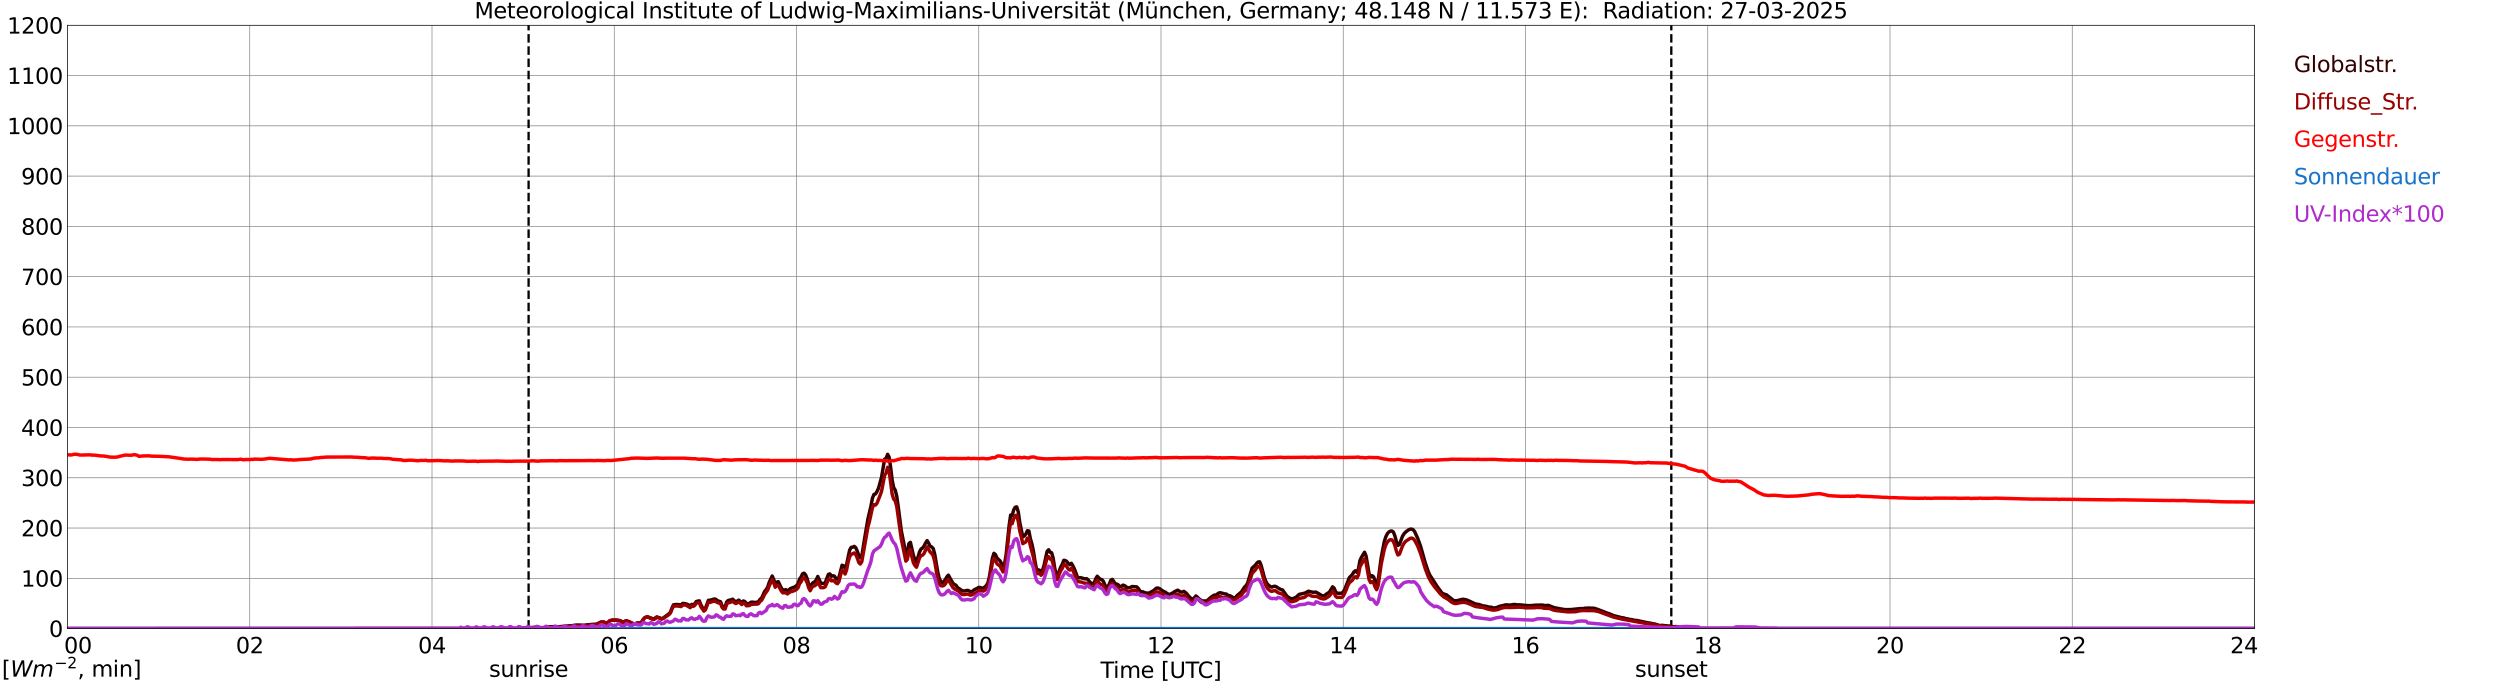 <?xml version="1.0" encoding="utf-8" standalone="no"?>
<!DOCTYPE svg PUBLIC "-//W3C//DTD SVG 1.1//EN"
  "http://www.w3.org/Graphics/SVG/1.1/DTD/svg11.dtd">
<svg xmlns:xlink="http://www.w3.org/1999/xlink" width="1085.4pt" height="296.64pt" viewBox="0 0 1085.4 296.64" xmlns="http://www.w3.org/2000/svg" version="1.1">
 <defs>
  <style type="text/css">*{stroke-linejoin: round; stroke-linecap: butt}</style>
 </defs>
 <g id="figure_1">
  <g id="patch_1">
   <path d="M 0 296.64 
L 1085.4 296.64 
L 1085.4 0 
L 0 0 
z
" style="fill: #ffffff"/>
  </g>
  <g id="axes_1">
   <g id="patch_2">
    <path d="M 29.306 272.909 
L 978.814 272.909 
L 978.814 10.976 
L 29.306 10.976 
z
" style="fill: #ffffff"/>
   </g>
   <g id="patch_3">
    <path d="M 978.814 272.909 
L 978.814 272.909 
L 978.814 10.976 
L 978.814 10.976 
z
" clip-path="url(#p7728e7c1ce)" style="fill: #d3d3d3; opacity: 0.25; stroke: #d3d3d3; stroke-linejoin: miter"/>
   </g>
   <g id="matplotlib.axis_1">
    <g id="xtick_1">
     <g id="line2d_1">
      <path d="M 29.306 272.909 
L 29.306 10.976 
" clip-path="url(#p7728e7c1ce)" style="fill: none; stroke: #808080; stroke-width: 0.3; stroke-linecap: square"/>
     </g>
     <g id="line2d_2"/>
     <g id="text_1">
      <!--    00 -->
      <g transform="translate(18.733 283.627) scale(0.095 -0.095)">
       <defs>
        <path id="DejaVuSans-20" transform="scale(0.016)"/>
        <path id="DejaVuSans-30" d="M 2034 4250 
Q 1547 4250 1301 3770 
Q 1056 3291 1056 2328 
Q 1056 1369 1301 889 
Q 1547 409 2034 409 
Q 2525 409 2770 889 
Q 3016 1369 3016 2328 
Q 3016 3291 2770 3770 
Q 2525 4250 2034 4250 
z
M 2034 4750 
Q 2819 4750 3233 4129 
Q 3647 3509 3647 2328 
Q 3647 1150 3233 529 
Q 2819 -91 2034 -91 
Q 1250 -91 836 529 
Q 422 1150 422 2328 
Q 422 3509 836 4129 
Q 1250 4750 2034 4750 
z
" transform="scale(0.016)"/>
       </defs>
       <use xlink:href="#DejaVuSans-20"/>
       <use xlink:href="#DejaVuSans-20" transform="translate(31.787 0)"/>
       <use xlink:href="#DejaVuSans-20" transform="translate(63.574 0)"/>
       <use xlink:href="#DejaVuSans-30" transform="translate(95.361 0)"/>
       <use xlink:href="#DejaVuSans-30" transform="translate(158.984 0)"/>
      </g>
     </g>
    </g>
    <g id="xtick_2">
     <g id="line2d_3">
      <path d="M 108.431 272.909 
L 108.431 10.976 
" clip-path="url(#p7728e7c1ce)" style="fill: none; stroke: #808080; stroke-width: 0.3; stroke-linecap: square"/>
     </g>
     <g id="line2d_4"/>
     <g id="text_2">
      <!-- 02 -->
      <g transform="translate(102.387 283.627) scale(0.095 -0.095)">
       <defs>
        <path id="DejaVuSans-32" d="M 1228 531 
L 3431 531 
L 3431 0 
L 469 0 
L 469 531 
Q 828 903 1448 1529 
Q 2069 2156 2228 2338 
Q 2531 2678 2651 2914 
Q 2772 3150 2772 3378 
Q 2772 3750 2511 3984 
Q 2250 4219 1831 4219 
Q 1534 4219 1204 4116 
Q 875 4013 500 3803 
L 500 4441 
Q 881 4594 1212 4672 
Q 1544 4750 1819 4750 
Q 2544 4750 2975 4387 
Q 3406 4025 3406 3419 
Q 3406 3131 3298 2873 
Q 3191 2616 2906 2266 
Q 2828 2175 2409 1742 
Q 1991 1309 1228 531 
z
" transform="scale(0.016)"/>
       </defs>
       <use xlink:href="#DejaVuSans-30"/>
       <use xlink:href="#DejaVuSans-32" transform="translate(63.623 0)"/>
      </g>
     </g>
    </g>
    <g id="xtick_3">
     <g id="line2d_5">
      <path d="M 187.557 272.909 
L 187.557 10.976 
" clip-path="url(#p7728e7c1ce)" style="fill: none; stroke: #808080; stroke-width: 0.3; stroke-linecap: square"/>
     </g>
     <g id="line2d_6"/>
     <g id="text_3">
      <!-- 04 -->
      <g transform="translate(181.513 283.627) scale(0.095 -0.095)">
       <defs>
        <path id="DejaVuSans-34" d="M 2419 4116 
L 825 1625 
L 2419 1625 
L 2419 4116 
z
M 2253 4666 
L 3047 4666 
L 3047 1625 
L 3713 1625 
L 3713 1100 
L 3047 1100 
L 3047 0 
L 2419 0 
L 2419 1100 
L 313 1100 
L 313 1709 
L 2253 4666 
z
" transform="scale(0.016)"/>
       </defs>
       <use xlink:href="#DejaVuSans-30"/>
       <use xlink:href="#DejaVuSans-34" transform="translate(63.623 0)"/>
      </g>
     </g>
    </g>
    <g id="xtick_4">
     <g id="line2d_7">
      <path d="M 266.683 272.909 
L 266.683 10.976 
" clip-path="url(#p7728e7c1ce)" style="fill: none; stroke: #808080; stroke-width: 0.3; stroke-linecap: square"/>
     </g>
     <g id="line2d_8"/>
     <g id="text_4">
      <!-- 06 -->
      <g transform="translate(260.638 283.627) scale(0.095 -0.095)">
       <defs>
        <path id="DejaVuSans-36" d="M 2113 2584 
Q 1688 2584 1439 2293 
Q 1191 2003 1191 1497 
Q 1191 994 1439 701 
Q 1688 409 2113 409 
Q 2538 409 2786 701 
Q 3034 994 3034 1497 
Q 3034 2003 2786 2293 
Q 2538 2584 2113 2584 
z
M 3366 4563 
L 3366 3988 
Q 3128 4100 2886 4159 
Q 2644 4219 2406 4219 
Q 1781 4219 1451 3797 
Q 1122 3375 1075 2522 
Q 1259 2794 1537 2939 
Q 1816 3084 2150 3084 
Q 2853 3084 3261 2657 
Q 3669 2231 3669 1497 
Q 3669 778 3244 343 
Q 2819 -91 2113 -91 
Q 1303 -91 875 529 
Q 447 1150 447 2328 
Q 447 3434 972 4092 
Q 1497 4750 2381 4750 
Q 2619 4750 2861 4703 
Q 3103 4656 3366 4563 
z
" transform="scale(0.016)"/>
       </defs>
       <use xlink:href="#DejaVuSans-30"/>
       <use xlink:href="#DejaVuSans-36" transform="translate(63.623 0)"/>
      </g>
     </g>
    </g>
    <g id="xtick_5">
     <g id="line2d_9">
      <path d="M 345.808 272.909 
L 345.808 10.976 
" clip-path="url(#p7728e7c1ce)" style="fill: none; stroke: #808080; stroke-width: 0.3; stroke-linecap: square"/>
     </g>
     <g id="line2d_10"/>
     <g id="text_5">
      <!-- 08 -->
      <g transform="translate(339.764 283.627) scale(0.095 -0.095)">
       <defs>
        <path id="DejaVuSans-38" d="M 2034 2216 
Q 1584 2216 1326 1975 
Q 1069 1734 1069 1313 
Q 1069 891 1326 650 
Q 1584 409 2034 409 
Q 2484 409 2743 651 
Q 3003 894 3003 1313 
Q 3003 1734 2745 1975 
Q 2488 2216 2034 2216 
z
M 1403 2484 
Q 997 2584 770 2862 
Q 544 3141 544 3541 
Q 544 4100 942 4425 
Q 1341 4750 2034 4750 
Q 2731 4750 3128 4425 
Q 3525 4100 3525 3541 
Q 3525 3141 3298 2862 
Q 3072 2584 2669 2484 
Q 3125 2378 3379 2068 
Q 3634 1759 3634 1313 
Q 3634 634 3220 271 
Q 2806 -91 2034 -91 
Q 1263 -91 848 271 
Q 434 634 434 1313 
Q 434 1759 690 2068 
Q 947 2378 1403 2484 
z
M 1172 3481 
Q 1172 3119 1398 2916 
Q 1625 2713 2034 2713 
Q 2441 2713 2670 2916 
Q 2900 3119 2900 3481 
Q 2900 3844 2670 4047 
Q 2441 4250 2034 4250 
Q 1625 4250 1398 4047 
Q 1172 3844 1172 3481 
z
" transform="scale(0.016)"/>
       </defs>
       <use xlink:href="#DejaVuSans-30"/>
       <use xlink:href="#DejaVuSans-38" transform="translate(63.623 0)"/>
      </g>
     </g>
    </g>
    <g id="xtick_6">
     <g id="line2d_11">
      <path d="M 424.934 272.909 
L 424.934 10.976 
" clip-path="url(#p7728e7c1ce)" style="fill: none; stroke: #808080; stroke-width: 0.3; stroke-linecap: square"/>
     </g>
     <g id="line2d_12"/>
     <g id="text_6">
      <!-- 10 -->
      <g transform="translate(418.89 283.627) scale(0.095 -0.095)">
       <defs>
        <path id="DejaVuSans-31" d="M 794 531 
L 1825 531 
L 1825 4091 
L 703 3866 
L 703 4441 
L 1819 4666 
L 2450 4666 
L 2450 531 
L 3481 531 
L 3481 0 
L 794 0 
L 794 531 
z
" transform="scale(0.016)"/>
       </defs>
       <use xlink:href="#DejaVuSans-31"/>
       <use xlink:href="#DejaVuSans-30" transform="translate(63.623 0)"/>
      </g>
     </g>
    </g>
    <g id="xtick_7">
     <g id="line2d_13">
      <path d="M 504.06 272.909 
L 504.06 10.976 
" clip-path="url(#p7728e7c1ce)" style="fill: none; stroke: #808080; stroke-width: 0.3; stroke-linecap: square"/>
     </g>
     <g id="line2d_14"/>
     <g id="text_7">
      <!-- 12 -->
      <g transform="translate(498.015 283.627) scale(0.095 -0.095)">
       <use xlink:href="#DejaVuSans-31"/>
       <use xlink:href="#DejaVuSans-32" transform="translate(63.623 0)"/>
      </g>
     </g>
    </g>
    <g id="xtick_8">
     <g id="line2d_15">
      <path d="M 583.185 272.909 
L 583.185 10.976 
" clip-path="url(#p7728e7c1ce)" style="fill: none; stroke: #808080; stroke-width: 0.3; stroke-linecap: square"/>
     </g>
     <g id="line2d_16"/>
     <g id="text_8">
      <!-- 14 -->
      <g transform="translate(577.141 283.627) scale(0.095 -0.095)">
       <use xlink:href="#DejaVuSans-31"/>
       <use xlink:href="#DejaVuSans-34" transform="translate(63.623 0)"/>
      </g>
     </g>
    </g>
    <g id="xtick_9">
     <g id="line2d_17">
      <path d="M 662.311 272.909 
L 662.311 10.976 
" clip-path="url(#p7728e7c1ce)" style="fill: none; stroke: #808080; stroke-width: 0.3; stroke-linecap: square"/>
     </g>
     <g id="line2d_18"/>
     <g id="text_9">
      <!-- 16 -->
      <g transform="translate(656.267 283.627) scale(0.095 -0.095)">
       <use xlink:href="#DejaVuSans-31"/>
       <use xlink:href="#DejaVuSans-36" transform="translate(63.623 0)"/>
      </g>
     </g>
    </g>
    <g id="xtick_10">
     <g id="line2d_19">
      <path d="M 741.437 272.909 
L 741.437 10.976 
" clip-path="url(#p7728e7c1ce)" style="fill: none; stroke: #808080; stroke-width: 0.3; stroke-linecap: square"/>
     </g>
     <g id="line2d_20"/>
     <g id="text_10">
      <!-- 18 -->
      <g transform="translate(735.392 283.627) scale(0.095 -0.095)">
       <use xlink:href="#DejaVuSans-31"/>
       <use xlink:href="#DejaVuSans-38" transform="translate(63.623 0)"/>
      </g>
     </g>
    </g>
    <g id="xtick_11">
     <g id="line2d_21">
      <path d="M 820.562 272.909 
L 820.562 10.976 
" clip-path="url(#p7728e7c1ce)" style="fill: none; stroke: #808080; stroke-width: 0.3; stroke-linecap: square"/>
     </g>
     <g id="line2d_22"/>
     <g id="text_11">
      <!-- 20 -->
      <g transform="translate(814.518 283.627) scale(0.095 -0.095)">
       <use xlink:href="#DejaVuSans-32"/>
       <use xlink:href="#DejaVuSans-30" transform="translate(63.623 0)"/>
      </g>
     </g>
    </g>
    <g id="xtick_12">
     <g id="line2d_23">
      <path d="M 899.688 272.909 
L 899.688 10.976 
" clip-path="url(#p7728e7c1ce)" style="fill: none; stroke: #808080; stroke-width: 0.3; stroke-linecap: square"/>
     </g>
     <g id="line2d_24"/>
     <g id="text_12">
      <!-- 22 -->
      <g transform="translate(893.644 283.627) scale(0.095 -0.095)">
       <use xlink:href="#DejaVuSans-32"/>
       <use xlink:href="#DejaVuSans-32" transform="translate(63.623 0)"/>
      </g>
     </g>
    </g>
    <g id="xtick_13">
     <g id="line2d_25">
      <path d="M 978.814 272.909 
L 978.814 10.976 
" clip-path="url(#p7728e7c1ce)" style="fill: none; stroke: #808080; stroke-width: 0.3; stroke-linecap: square"/>
     </g>
     <g id="line2d_26"/>
     <g id="text_13">
      <!-- 24    -->
      <g transform="translate(968.241 283.627) scale(0.095 -0.095)">
       <use xlink:href="#DejaVuSans-32"/>
       <use xlink:href="#DejaVuSans-34" transform="translate(63.623 0)"/>
       <use xlink:href="#DejaVuSans-20" transform="translate(127.246 0)"/>
       <use xlink:href="#DejaVuSans-20" transform="translate(159.033 0)"/>
       <use xlink:href="#DejaVuSans-20" transform="translate(190.82 0)"/>
      </g>
     </g>
    </g>
    <g id="text_14">
     <!-- Time [UTC] -->
     <g transform="translate(477.806 294.322) scale(0.095 -0.095)">
      <defs>
       <path id="DejaVuSans-54" d="M -19 4666 
L 3928 4666 
L 3928 4134 
L 2272 4134 
L 2272 0 
L 1638 0 
L 1638 4134 
L -19 4134 
L -19 4666 
z
" transform="scale(0.016)"/>
       <path id="DejaVuSans-69" d="M 603 3500 
L 1178 3500 
L 1178 0 
L 603 0 
L 603 3500 
z
M 603 4863 
L 1178 4863 
L 1178 4134 
L 603 4134 
L 603 4863 
z
" transform="scale(0.016)"/>
       <path id="DejaVuSans-6d" d="M 3328 2828 
Q 3544 3216 3844 3400 
Q 4144 3584 4550 3584 
Q 5097 3584 5394 3201 
Q 5691 2819 5691 2113 
L 5691 0 
L 5113 0 
L 5113 2094 
Q 5113 2597 4934 2840 
Q 4756 3084 4391 3084 
Q 3944 3084 3684 2787 
Q 3425 2491 3425 1978 
L 3425 0 
L 2847 0 
L 2847 2094 
Q 2847 2600 2669 2842 
Q 2491 3084 2119 3084 
Q 1678 3084 1418 2786 
Q 1159 2488 1159 1978 
L 1159 0 
L 581 0 
L 581 3500 
L 1159 3500 
L 1159 2956 
Q 1356 3278 1631 3431 
Q 1906 3584 2284 3584 
Q 2666 3584 2933 3390 
Q 3200 3197 3328 2828 
z
" transform="scale(0.016)"/>
       <path id="DejaVuSans-65" d="M 3597 1894 
L 3597 1613 
L 953 1613 
Q 991 1019 1311 708 
Q 1631 397 2203 397 
Q 2534 397 2845 478 
Q 3156 559 3463 722 
L 3463 178 
Q 3153 47 2828 -22 
Q 2503 -91 2169 -91 
Q 1331 -91 842 396 
Q 353 884 353 1716 
Q 353 2575 817 3079 
Q 1281 3584 2069 3584 
Q 2775 3584 3186 3129 
Q 3597 2675 3597 1894 
z
M 3022 2063 
Q 3016 2534 2758 2815 
Q 2500 3097 2075 3097 
Q 1594 3097 1305 2825 
Q 1016 2553 972 2059 
L 3022 2063 
z
" transform="scale(0.016)"/>
       <path id="DejaVuSans-5b" d="M 550 4863 
L 1875 4863 
L 1875 4416 
L 1125 4416 
L 1125 -397 
L 1875 -397 
L 1875 -844 
L 550 -844 
L 550 4863 
z
" transform="scale(0.016)"/>
       <path id="DejaVuSans-55" d="M 556 4666 
L 1191 4666 
L 1191 1831 
Q 1191 1081 1462 751 
Q 1734 422 2344 422 
Q 2950 422 3222 751 
Q 3494 1081 3494 1831 
L 3494 4666 
L 4128 4666 
L 4128 1753 
Q 4128 841 3676 375 
Q 3225 -91 2344 -91 
Q 1459 -91 1007 375 
Q 556 841 556 1753 
L 556 4666 
z
" transform="scale(0.016)"/>
       <path id="DejaVuSans-43" d="M 4122 4306 
L 4122 3641 
Q 3803 3938 3442 4084 
Q 3081 4231 2675 4231 
Q 1875 4231 1450 3742 
Q 1025 3253 1025 2328 
Q 1025 1406 1450 917 
Q 1875 428 2675 428 
Q 3081 428 3442 575 
Q 3803 722 4122 1019 
L 4122 359 
Q 3791 134 3420 21 
Q 3050 -91 2638 -91 
Q 1578 -91 968 557 
Q 359 1206 359 2328 
Q 359 3453 968 4101 
Q 1578 4750 2638 4750 
Q 3056 4750 3426 4639 
Q 3797 4528 4122 4306 
z
" transform="scale(0.016)"/>
       <path id="DejaVuSans-5d" d="M 1947 4863 
L 1947 -844 
L 622 -844 
L 622 -397 
L 1369 -397 
L 1369 4416 
L 622 4416 
L 622 4863 
L 1947 4863 
z
" transform="scale(0.016)"/>
      </defs>
      <use xlink:href="#DejaVuSans-54"/>
      <use xlink:href="#DejaVuSans-69" transform="translate(57.959 0)"/>
      <use xlink:href="#DejaVuSans-6d" transform="translate(85.742 0)"/>
      <use xlink:href="#DejaVuSans-65" transform="translate(183.154 0)"/>
      <use xlink:href="#DejaVuSans-20" transform="translate(244.678 0)"/>
      <use xlink:href="#DejaVuSans-5b" transform="translate(276.465 0)"/>
      <use xlink:href="#DejaVuSans-55" transform="translate(315.479 0)"/>
      <use xlink:href="#DejaVuSans-54" transform="translate(388.672 0)"/>
      <use xlink:href="#DejaVuSans-43" transform="translate(443.881 0)"/>
      <use xlink:href="#DejaVuSans-5d" transform="translate(513.705 0)"/>
     </g>
    </g>
   </g>
   <g id="matplotlib.axis_2">
    <g id="ytick_1">
     <g id="line2d_27">
      <path d="M 29.306 272.909 
L 978.814 272.909 
" clip-path="url(#p7728e7c1ce)" style="fill: none; stroke: #808080; stroke-width: 0.3; stroke-linecap: square"/>
     </g>
     <g id="line2d_28"/>
     <g id="text_15">
      <!-- 0 -->
      <g transform="translate(21.261 276.518) scale(0.095 -0.095)">
       <use xlink:href="#DejaVuSans-30"/>
      </g>
     </g>
    </g>
    <g id="ytick_2">
     <g id="line2d_29">
      <path d="M 29.306 251.081 
L 978.814 251.081 
" clip-path="url(#p7728e7c1ce)" style="fill: none; stroke: #808080; stroke-width: 0.3; stroke-linecap: square"/>
     </g>
     <g id="line2d_30"/>
     <g id="text_16">
      <!-- 100 -->
      <g transform="translate(9.173 254.69) scale(0.095 -0.095)">
       <use xlink:href="#DejaVuSans-31"/>
       <use xlink:href="#DejaVuSans-30" transform="translate(63.623 0)"/>
       <use xlink:href="#DejaVuSans-30" transform="translate(127.246 0)"/>
      </g>
     </g>
    </g>
    <g id="ytick_3">
     <g id="line2d_31">
      <path d="M 29.306 229.253 
L 978.814 229.253 
" clip-path="url(#p7728e7c1ce)" style="fill: none; stroke: #808080; stroke-width: 0.3; stroke-linecap: square"/>
     </g>
     <g id="line2d_32"/>
     <g id="text_17">
      <!-- 200 -->
      <g transform="translate(9.173 232.863) scale(0.095 -0.095)">
       <use xlink:href="#DejaVuSans-32"/>
       <use xlink:href="#DejaVuSans-30" transform="translate(63.623 0)"/>
       <use xlink:href="#DejaVuSans-30" transform="translate(127.246 0)"/>
      </g>
     </g>
    </g>
    <g id="ytick_4">
     <g id="line2d_33">
      <path d="M 29.306 207.426 
L 978.814 207.426 
" clip-path="url(#p7728e7c1ce)" style="fill: none; stroke: #808080; stroke-width: 0.3; stroke-linecap: square"/>
     </g>
     <g id="line2d_34"/>
     <g id="text_18">
      <!-- 300 -->
      <g transform="translate(9.173 211.035) scale(0.095 -0.095)">
       <defs>
        <path id="DejaVuSans-33" d="M 2597 2516 
Q 3050 2419 3304 2112 
Q 3559 1806 3559 1356 
Q 3559 666 3084 287 
Q 2609 -91 1734 -91 
Q 1441 -91 1130 -33 
Q 819 25 488 141 
L 488 750 
Q 750 597 1062 519 
Q 1375 441 1716 441 
Q 2309 441 2620 675 
Q 2931 909 2931 1356 
Q 2931 1769 2642 2001 
Q 2353 2234 1838 2234 
L 1294 2234 
L 1294 2753 
L 1863 2753 
Q 2328 2753 2575 2939 
Q 2822 3125 2822 3475 
Q 2822 3834 2567 4026 
Q 2313 4219 1838 4219 
Q 1578 4219 1281 4162 
Q 984 4106 628 3988 
L 628 4550 
Q 988 4650 1302 4700 
Q 1616 4750 1894 4750 
Q 2613 4750 3031 4423 
Q 3450 4097 3450 3541 
Q 3450 3153 3228 2886 
Q 3006 2619 2597 2516 
z
" transform="scale(0.016)"/>
       </defs>
       <use xlink:href="#DejaVuSans-33"/>
       <use xlink:href="#DejaVuSans-30" transform="translate(63.623 0)"/>
       <use xlink:href="#DejaVuSans-30" transform="translate(127.246 0)"/>
      </g>
     </g>
    </g>
    <g id="ytick_5">
     <g id="line2d_35">
      <path d="M 29.306 185.598 
L 978.814 185.598 
" clip-path="url(#p7728e7c1ce)" style="fill: none; stroke: #808080; stroke-width: 0.3; stroke-linecap: square"/>
     </g>
     <g id="line2d_36"/>
     <g id="text_19">
      <!-- 400 -->
      <g transform="translate(9.173 189.207) scale(0.095 -0.095)">
       <use xlink:href="#DejaVuSans-34"/>
       <use xlink:href="#DejaVuSans-30" transform="translate(63.623 0)"/>
       <use xlink:href="#DejaVuSans-30" transform="translate(127.246 0)"/>
      </g>
     </g>
    </g>
    <g id="ytick_6">
     <g id="line2d_37">
      <path d="M 29.306 163.77 
L 978.814 163.77 
" clip-path="url(#p7728e7c1ce)" style="fill: none; stroke: #808080; stroke-width: 0.3; stroke-linecap: square"/>
     </g>
     <g id="line2d_38"/>
     <g id="text_20">
      <!-- 500 -->
      <g transform="translate(9.173 167.379) scale(0.095 -0.095)">
       <defs>
        <path id="DejaVuSans-35" d="M 691 4666 
L 3169 4666 
L 3169 4134 
L 1269 4134 
L 1269 2991 
Q 1406 3038 1543 3061 
Q 1681 3084 1819 3084 
Q 2600 3084 3056 2656 
Q 3513 2228 3513 1497 
Q 3513 744 3044 326 
Q 2575 -91 1722 -91 
Q 1428 -91 1123 -41 
Q 819 9 494 109 
L 494 744 
Q 775 591 1075 516 
Q 1375 441 1709 441 
Q 2250 441 2565 725 
Q 2881 1009 2881 1497 
Q 2881 1984 2565 2268 
Q 2250 2553 1709 2553 
Q 1456 2553 1204 2497 
Q 953 2441 691 2322 
L 691 4666 
z
" transform="scale(0.016)"/>
       </defs>
       <use xlink:href="#DejaVuSans-35"/>
       <use xlink:href="#DejaVuSans-30" transform="translate(63.623 0)"/>
       <use xlink:href="#DejaVuSans-30" transform="translate(127.246 0)"/>
      </g>
     </g>
    </g>
    <g id="ytick_7">
     <g id="line2d_39">
      <path d="M 29.306 141.942 
L 978.814 141.942 
" clip-path="url(#p7728e7c1ce)" style="fill: none; stroke: #808080; stroke-width: 0.3; stroke-linecap: square"/>
     </g>
     <g id="line2d_40"/>
     <g id="text_21">
      <!-- 600 -->
      <g transform="translate(9.173 145.551) scale(0.095 -0.095)">
       <use xlink:href="#DejaVuSans-36"/>
       <use xlink:href="#DejaVuSans-30" transform="translate(63.623 0)"/>
       <use xlink:href="#DejaVuSans-30" transform="translate(127.246 0)"/>
      </g>
     </g>
    </g>
    <g id="ytick_8">
     <g id="line2d_41">
      <path d="M 29.306 120.114 
L 978.814 120.114 
" clip-path="url(#p7728e7c1ce)" style="fill: none; stroke: #808080; stroke-width: 0.3; stroke-linecap: square"/>
     </g>
     <g id="line2d_42"/>
     <g id="text_22">
      <!-- 700 -->
      <g transform="translate(9.173 123.724) scale(0.095 -0.095)">
       <defs>
        <path id="DejaVuSans-37" d="M 525 4666 
L 3525 4666 
L 3525 4397 
L 1831 0 
L 1172 0 
L 2766 4134 
L 525 4134 
L 525 4666 
z
" transform="scale(0.016)"/>
       </defs>
       <use xlink:href="#DejaVuSans-37"/>
       <use xlink:href="#DejaVuSans-30" transform="translate(63.623 0)"/>
       <use xlink:href="#DejaVuSans-30" transform="translate(127.246 0)"/>
      </g>
     </g>
    </g>
    <g id="ytick_9">
     <g id="line2d_43">
      <path d="M 29.306 98.287 
L 978.814 98.287 
" clip-path="url(#p7728e7c1ce)" style="fill: none; stroke: #808080; stroke-width: 0.3; stroke-linecap: square"/>
     </g>
     <g id="line2d_44"/>
     <g id="text_23">
      <!-- 800 -->
      <g transform="translate(9.173 101.896) scale(0.095 -0.095)">
       <use xlink:href="#DejaVuSans-38"/>
       <use xlink:href="#DejaVuSans-30" transform="translate(63.623 0)"/>
       <use xlink:href="#DejaVuSans-30" transform="translate(127.246 0)"/>
      </g>
     </g>
    </g>
    <g id="ytick_10">
     <g id="line2d_45">
      <path d="M 29.306 76.459 
L 978.814 76.459 
" clip-path="url(#p7728e7c1ce)" style="fill: none; stroke: #808080; stroke-width: 0.3; stroke-linecap: square"/>
     </g>
     <g id="line2d_46"/>
     <g id="text_24">
      <!-- 900 -->
      <g transform="translate(9.173 80.068) scale(0.095 -0.095)">
       <defs>
        <path id="DejaVuSans-39" d="M 703 97 
L 703 672 
Q 941 559 1184 500 
Q 1428 441 1663 441 
Q 2288 441 2617 861 
Q 2947 1281 2994 2138 
Q 2813 1869 2534 1725 
Q 2256 1581 1919 1581 
Q 1219 1581 811 2004 
Q 403 2428 403 3163 
Q 403 3881 828 4315 
Q 1253 4750 1959 4750 
Q 2769 4750 3195 4129 
Q 3622 3509 3622 2328 
Q 3622 1225 3098 567 
Q 2575 -91 1691 -91 
Q 1453 -91 1209 -44 
Q 966 3 703 97 
z
M 1959 2075 
Q 2384 2075 2632 2365 
Q 2881 2656 2881 3163 
Q 2881 3666 2632 3958 
Q 2384 4250 1959 4250 
Q 1534 4250 1286 3958 
Q 1038 3666 1038 3163 
Q 1038 2656 1286 2365 
Q 1534 2075 1959 2075 
z
" transform="scale(0.016)"/>
       </defs>
       <use xlink:href="#DejaVuSans-39"/>
       <use xlink:href="#DejaVuSans-30" transform="translate(63.623 0)"/>
       <use xlink:href="#DejaVuSans-30" transform="translate(127.246 0)"/>
      </g>
     </g>
    </g>
    <g id="ytick_11">
     <g id="line2d_47">
      <path d="M 29.306 54.631 
L 978.814 54.631 
" clip-path="url(#p7728e7c1ce)" style="fill: none; stroke: #808080; stroke-width: 0.3; stroke-linecap: square"/>
     </g>
     <g id="line2d_48"/>
     <g id="text_25">
      <!-- 1000 -->
      <g transform="translate(3.128 58.24) scale(0.095 -0.095)">
       <use xlink:href="#DejaVuSans-31"/>
       <use xlink:href="#DejaVuSans-30" transform="translate(63.623 0)"/>
       <use xlink:href="#DejaVuSans-30" transform="translate(127.246 0)"/>
       <use xlink:href="#DejaVuSans-30" transform="translate(190.869 0)"/>
      </g>
     </g>
    </g>
    <g id="ytick_12">
     <g id="line2d_49">
      <path d="M 29.306 32.803 
L 978.814 32.803 
" clip-path="url(#p7728e7c1ce)" style="fill: none; stroke: #808080; stroke-width: 0.3; stroke-linecap: square"/>
     </g>
     <g id="line2d_50"/>
     <g id="text_26">
      <!-- 1100 -->
      <g transform="translate(3.128 36.413) scale(0.095 -0.095)">
       <use xlink:href="#DejaVuSans-31"/>
       <use xlink:href="#DejaVuSans-31" transform="translate(63.623 0)"/>
       <use xlink:href="#DejaVuSans-30" transform="translate(127.246 0)"/>
       <use xlink:href="#DejaVuSans-30" transform="translate(190.869 0)"/>
      </g>
     </g>
    </g>
    <g id="ytick_13">
     <g id="line2d_51">
      <path d="M 29.306 10.976 
L 978.814 10.976 
" clip-path="url(#p7728e7c1ce)" style="fill: none; stroke: #808080; stroke-width: 0.3; stroke-linecap: square"/>
     </g>
     <g id="line2d_52"/>
     <g id="text_27">
      <!-- 1200 -->
      <g transform="translate(3.128 14.585) scale(0.095 -0.095)">
       <use xlink:href="#DejaVuSans-31"/>
       <use xlink:href="#DejaVuSans-32" transform="translate(63.623 0)"/>
       <use xlink:href="#DejaVuSans-30" transform="translate(127.246 0)"/>
       <use xlink:href="#DejaVuSans-30" transform="translate(190.869 0)"/>
      </g>
     </g>
    </g>
   </g>
   <g id="line2d_53">
    <path d="M 229.494 272.909 
L 229.494 10.976 
" clip-path="url(#p7728e7c1ce)" style="fill: none; stroke-dasharray: 3.7,1.6; stroke-dashoffset: 0; stroke: #000000"/>
   </g>
   <g id="line2d_54">
    <path d="M 725.612 272.909 
L 725.612 10.976 
" clip-path="url(#p7728e7c1ce)" style="fill: none; stroke-dasharray: 3.7,1.6; stroke-dashoffset: 0; stroke: #000000"/>
   </g>
   <g id="line2d_55">
    <path d="M 29.306 272.909 
L 221.186 272.909 
L 221.845 272.787 
L 222.504 272.909 
L 225.801 272.819 
L 228.439 272.584 
L 229.098 272.651 
L 231.076 272.431 
L 232.395 272.28 
L 233.054 272.245 
L 235.033 272.601 
L 235.692 272.669 
L 237.011 272.263 
L 238.329 272.162 
L 238.989 272.095 
L 239.648 272.145 
L 240.967 271.992 
L 242.286 272.195 
L 243.604 272.009 
L 248.88 271.588 
L 249.539 271.418 
L 250.858 271.35 
L 253.495 271.453 
L 255.473 271.215 
L 256.133 271.232 
L 256.792 271.082 
L 258.77 271.014 
L 260.748 270.255 
L 261.408 270.084 
L 262.067 270.134 
L 263.386 270.626 
L 264.045 270.27 
L 264.705 269.528 
L 266.023 269.189 
L 266.683 269.342 
L 267.342 269.207 
L 269.32 269.477 
L 270.639 270.22 
L 271.298 269.713 
L 271.958 269.495 
L 273.277 269.966 
L 274.595 270.658 
L 275.914 270.861 
L 276.573 270.523 
L 277.892 270.49 
L 278.552 270.119 
L 279.211 269.056 
L 279.87 268.244 
L 280.53 267.891 
L 281.189 267.788 
L 283.827 268.768 
L 285.145 267.84 
L 286.464 268.262 
L 287.124 268.6 
L 287.783 268.43 
L 289.761 266.978 
L 290.42 266.489 
L 291.08 265.815 
L 291.739 263.975 
L 292.399 262.589 
L 293.717 262.438 
L 295.036 262.538 
L 295.696 262.674 
L 296.355 261.999 
L 297.674 262.1 
L 298.992 262.656 
L 299.652 263.198 
L 300.311 262.421 
L 300.971 262.556 
L 301.63 262.15 
L 302.289 261.155 
L 303.608 260.851 
L 304.267 262.506 
L 304.927 263.737 
L 305.586 264.717 
L 306.246 264.176 
L 307.564 260.631 
L 308.224 260.615 
L 310.202 260.024 
L 310.861 260.242 
L 311.521 260.816 
L 312.839 261.272 
L 313.499 262.944 
L 314.158 263.737 
L 314.818 263.518 
L 315.477 261.375 
L 316.136 260.698 
L 317.455 260.412 
L 318.114 260.142 
L 318.774 260.816 
L 319.433 261.205 
L 320.093 260.986 
L 320.752 260.548 
L 322.071 261.643 
L 322.73 260.919 
L 323.39 261.155 
L 324.049 262.15 
L 325.368 261.964 
L 326.027 261.458 
L 326.686 261.408 
L 327.346 261.543 
L 328.665 261.493 
L 329.324 261.172 
L 329.983 260.209 
L 330.643 259.703 
L 331.961 256.8 
L 332.621 256.005 
L 333.28 254.975 
L 333.94 252.899 
L 335.258 250.081 
L 335.918 251.533 
L 336.577 253.591 
L 337.236 252.731 
L 337.896 252.546 
L 339.215 255.281 
L 339.874 256.141 
L 340.533 256.158 
L 341.193 256.023 
L 341.852 256.547 
L 342.512 256.108 
L 343.171 255.499 
L 344.49 255.043 
L 345.149 254.757 
L 345.808 254.268 
L 346.468 253.473 
L 347.127 251.415 
L 347.787 250.535 
L 348.446 249.119 
L 349.105 248.848 
L 349.765 249.608 
L 350.424 251.195 
L 351.083 253.609 
L 351.743 255.128 
L 352.402 253.676 
L 353.062 252.917 
L 353.721 252.613 
L 354.38 251.769 
L 355.04 250.282 
L 356.359 253.17 
L 357.018 253.321 
L 357.677 253.355 
L 358.337 252.832 
L 359.655 249.372 
L 360.315 249.169 
L 360.974 250.182 
L 361.634 249.946 
L 362.293 250.164 
L 362.952 251.195 
L 363.612 251.533 
L 364.271 250.535 
L 365.59 245.388 
L 366.249 245.674 
L 366.909 246.72 
L 367.568 245.033 
L 368.887 238.803 
L 369.546 237.655 
L 370.206 237.572 
L 370.865 237.216 
L 371.524 237.773 
L 372.184 239.277 
L 372.843 241.167 
L 373.502 242.112 
L 374.162 241.335 
L 375.481 233.2 
L 376.799 225.401 
L 378.118 219.76 
L 378.777 216.266 
L 379.437 214.664 
L 380.096 214.461 
L 380.756 213.398 
L 381.415 211.961 
L 382.734 207.201 
L 384.053 199.369 
L 384.712 198.963 
L 385.371 197.258 
L 386.031 198.474 
L 386.69 203.014 
L 387.349 208.552 
L 388.009 211.708 
L 388.668 212.789 
L 389.328 215.423 
L 389.987 220.066 
L 391.306 230.38 
L 393.284 240.375 
L 393.943 239.934 
L 394.603 236.018 
L 395.262 235.461 
L 396.581 241.217 
L 397.24 243.024 
L 397.899 244.002 
L 399.218 239.648 
L 399.878 238.347 
L 400.537 237.976 
L 401.196 237.048 
L 401.856 235.714 
L 402.515 234.719 
L 403.175 235.799 
L 403.834 237.148 
L 404.493 237.437 
L 405.153 238.146 
L 405.812 240.543 
L 407.131 248.374 
L 407.79 251.144 
L 408.45 252.495 
L 409.109 252.967 
L 409.768 252.461 
L 410.428 251.633 
L 411.087 250.435 
L 411.746 249.708 
L 413.065 252.089 
L 413.725 253.22 
L 414.384 253.744 
L 415.043 254.115 
L 415.703 255.095 
L 417.022 255.955 
L 417.681 256.529 
L 419 256.579 
L 419.659 256.344 
L 420.318 256.344 
L 421.637 257.053 
L 422.297 256.63 
L 422.956 256.056 
L 424.275 255.431 
L 424.934 255.027 
L 425.593 255.06 
L 426.253 255.381 
L 426.912 255.281 
L 427.572 254.857 
L 428.231 254.216 
L 428.89 253.102 
L 429.55 250.435 
L 430.869 242.28 
L 431.528 240.222 
L 432.187 240.778 
L 432.847 242.265 
L 434.165 243.496 
L 435.484 245.827 
L 436.144 244.814 
L 436.803 240.964 
L 438.122 228.151 
L 438.781 223.593 
L 439.44 223.847 
L 440.1 221.382 
L 440.759 220.217 
L 441.419 220.066 
L 442.078 222.159 
L 442.737 226.785 
L 444.056 233.115 
L 444.716 232.693 
L 445.375 231.899 
L 446.034 230.412 
L 446.694 230.515 
L 447.353 233.892 
L 448.012 236.17 
L 448.672 239.309 
L 449.331 243.548 
L 449.991 247.025 
L 450.65 247.414 
L 451.309 247.547 
L 451.969 248.088 
L 452.628 247.547 
L 453.287 245.454 
L 454.606 239.394 
L 455.266 238.685 
L 455.925 239.748 
L 456.584 240.001 
L 457.244 242.365 
L 457.903 246.587 
L 458.563 249.523 
L 459.222 250.282 
L 459.881 247.885 
L 460.541 246.181 
L 461.2 244.965 
L 461.859 243.26 
L 462.519 243.361 
L 463.178 243.817 
L 463.838 244.627 
L 464.497 245.185 
L 465.156 244.561 
L 465.816 245.657 
L 466.475 247.025 
L 467.794 250.603 
L 468.453 250.874 
L 469.113 250.773 
L 471.091 251.347 
L 471.75 251.227 
L 472.409 251.718 
L 473.069 252.578 
L 473.728 253.203 
L 474.388 253.305 
L 475.047 253.135 
L 475.706 251.295 
L 476.366 250.182 
L 477.685 251.533 
L 478.344 251.601 
L 479.003 252.325 
L 479.663 253.879 
L 480.322 254.975 
L 480.981 254.79 
L 481.641 253.524 
L 482.3 251.886 
L 482.96 251.548 
L 484.278 253.609 
L 484.938 253.574 
L 485.597 254.015 
L 486.256 254.739 
L 486.916 254.536 
L 487.575 254.03 
L 488.235 254.25 
L 489.553 255.246 
L 490.213 255.178 
L 490.872 254.975 
L 491.532 254.639 
L 493.51 254.79 
L 494.169 255.431 
L 494.828 256.444 
L 495.488 256.968 
L 496.147 256.9 
L 496.807 257.239 
L 497.466 257.442 
L 498.785 257.525 
L 500.763 256.462 
L 502.082 255.331 
L 502.741 255.296 
L 503.4 255.516 
L 504.719 256.529 
L 506.038 257.154 
L 506.697 257.677 
L 507.357 257.981 
L 508.016 258.016 
L 509.335 257.339 
L 509.994 256.85 
L 511.313 256.226 
L 512.632 257.053 
L 513.291 257.053 
L 513.95 256.748 
L 514.61 257.188 
L 515.269 257.795 
L 515.929 258.673 
L 517.247 259.974 
L 517.907 260.041 
L 518.566 259.517 
L 519.226 258.74 
L 519.885 259.282 
L 520.544 259.989 
L 521.863 260.901 
L 523.182 260.901 
L 523.841 260.986 
L 525.819 259.264 
L 527.138 258.369 
L 527.797 258.42 
L 529.116 257.507 
L 529.776 257.322 
L 531.754 257.845 
L 532.413 257.896 
L 533.073 258.437 
L 533.732 258.572 
L 534.391 258.826 
L 535.051 259.282 
L 535.71 259.568 
L 536.369 259.467 
L 537.029 258.655 
L 539.007 256.951 
L 540.326 254.875 
L 540.985 254.268 
L 541.644 253.22 
L 543.623 246.619 
L 544.941 245.454 
L 545.601 244.576 
L 546.26 243.97 
L 546.919 243.935 
L 547.579 245.624 
L 548.898 250.653 
L 549.557 252.375 
L 550.216 253.541 
L 550.876 254.183 
L 551.535 254.654 
L 552.195 254.907 
L 552.854 254.622 
L 553.513 254.521 
L 554.173 254.774 
L 554.832 255.263 
L 556.151 255.973 
L 556.81 256.108 
L 558.788 258.908 
L 560.107 259.736 
L 560.766 259.956 
L 561.426 259.871 
L 562.745 259.264 
L 564.063 258.031 
L 565.382 257.778 
L 566.701 257.424 
L 568.02 256.682 
L 569.998 257.136 
L 571.317 257.068 
L 572.635 257.813 
L 573.954 258.623 
L 574.613 258.708 
L 575.273 258.437 
L 575.932 257.88 
L 576.592 257.492 
L 577.251 256.951 
L 578.57 254.774 
L 579.229 255.364 
L 579.889 256.951 
L 580.548 257.507 
L 581.207 257.592 
L 582.526 257.56 
L 583.185 256.968 
L 583.845 255.837 
L 585.823 250.789 
L 587.142 249.44 
L 587.801 248.291 
L 588.46 247.818 
L 589.12 248.527 
L 589.779 246.991 
L 590.439 243.361 
L 591.098 241.961 
L 592.417 239.766 
L 593.076 241.352 
L 594.395 249.051 
L 595.054 250.435 
L 595.714 249.929 
L 596.373 250.452 
L 597.032 252.258 
L 597.692 253.659 
L 598.351 251.904 
L 599.67 242.027 
L 600.989 235.19 
L 601.648 233.097 
L 602.307 231.731 
L 602.967 230.986 
L 603.626 230.6 
L 604.286 230.532 
L 604.945 230.971 
L 605.604 232.658 
L 606.264 235.14 
L 606.923 236.777 
L 607.582 236.406 
L 608.901 232.811 
L 609.561 231.763 
L 610.22 231.039 
L 611.539 230.026 
L 612.198 229.773 
L 612.858 229.72 
L 613.517 229.974 
L 614.176 230.801 
L 615.495 233.671 
L 616.814 237.351 
L 618.792 244.391 
L 620.111 248.257 
L 620.77 249.675 
L 624.067 254.79 
L 626.045 257.457 
L 626.705 257.845 
L 628.023 258.251 
L 629.342 259.332 
L 631.32 260.851 
L 632.639 260.783 
L 634.617 260.26 
L 635.276 260.174 
L 636.595 260.412 
L 637.914 260.969 
L 639.233 261.593 
L 640.552 262.185 
L 641.211 262.353 
L 641.87 262.388 
L 643.189 262.809 
L 643.848 263.113 
L 644.508 263.08 
L 645.827 263.383 
L 646.486 263.601 
L 647.145 263.601 
L 647.805 263.721 
L 648.464 264.025 
L 649.783 263.772 
L 651.102 263.215 
L 652.42 262.927 
L 653.739 262.606 
L 655.717 262.691 
L 657.036 262.471 
L 657.695 262.438 
L 659.014 262.624 
L 659.674 262.573 
L 662.97 262.91 
L 664.289 262.962 
L 666.927 262.709 
L 668.246 262.709 
L 669.564 262.674 
L 670.883 262.927 
L 672.202 262.809 
L 674.839 263.839 
L 677.477 264.328 
L 679.455 264.667 
L 680.774 264.667 
L 682.092 264.632 
L 683.411 264.496 
L 685.389 264.296 
L 686.708 264.193 
L 687.368 264.296 
L 688.027 264.042 
L 688.686 264.075 
L 690.005 263.957 
L 690.664 264.058 
L 691.983 264.042 
L 693.302 264.446 
L 695.28 265.206 
L 697.918 266.236 
L 698.577 266.422 
L 700.555 267.266 
L 703.852 268.109 
L 705.171 268.329 
L 705.83 268.583 
L 706.49 268.668 
L 707.808 268.954 
L 708.468 269.004 
L 709.786 269.342 
L 710.446 269.342 
L 715.721 270.455 
L 716.38 270.508 
L 717.699 270.844 
L 718.358 270.896 
L 720.337 271.521 
L 720.996 271.571 
L 721.655 271.486 
L 722.974 271.656 
L 725.612 271.874 
L 726.271 272.06 
L 726.93 272.127 
L 727.59 272.009 
L 728.909 272.212 
L 729.568 272.195 
L 730.227 272.295 
L 731.546 272.263 
L 732.205 272.295 
L 732.865 272.909 
L 978.154 272.909 
L 978.154 272.909 
" clip-path="url(#p7728e7c1ce)" style="fill: none; stroke: #330000; stroke-width: 1.5; stroke-linecap: square"/>
   </g>
   <g id="line2d_56">
    <path d="M 29.306 272.909 
L 225.801 272.843 
L 227.12 272.758 
L 229.757 272.675 
L 231.076 272.634 
L 232.395 272.507 
L 237.67 272.424 
L 238.989 272.424 
L 240.308 272.339 
L 241.626 272.256 
L 242.945 272.256 
L 245.583 272.003 
L 246.242 272.047 
L 247.561 271.879 
L 249.539 271.71 
L 251.517 271.667 
L 252.176 271.793 
L 254.155 271.71 
L 257.451 271.333 
L 258.111 271.333 
L 259.43 270.955 
L 260.748 270.073 
L 261.408 269.947 
L 262.067 270.03 
L 263.386 270.451 
L 264.045 270.115 
L 264.705 269.484 
L 266.023 269.192 
L 266.683 269.274 
L 267.342 269.106 
L 268.002 269.318 
L 268.661 269.36 
L 269.32 269.611 
L 269.98 270.115 
L 270.639 270.324 
L 271.298 269.779 
L 271.958 269.569 
L 273.277 270.156 
L 273.936 270.324 
L 274.595 270.661 
L 275.255 270.87 
L 275.914 270.787 
L 276.573 270.492 
L 277.233 270.41 
L 277.892 270.534 
L 278.552 270.156 
L 279.211 268.982 
L 279.87 268.227 
L 280.53 267.974 
L 281.189 267.891 
L 283.167 268.814 
L 283.827 268.938 
L 284.486 268.604 
L 285.145 268.015 
L 286.464 268.436 
L 287.124 268.855 
L 287.783 268.604 
L 290.42 266.841 
L 291.08 266.127 
L 291.739 264.448 
L 292.399 263.104 
L 293.058 263.147 
L 293.717 263.062 
L 295.036 263.23 
L 295.696 263.357 
L 296.355 262.726 
L 297.674 262.643 
L 299.652 263.818 
L 300.311 263.062 
L 300.971 263.272 
L 301.63 262.853 
L 302.289 261.803 
L 303.608 261.635 
L 304.267 263.357 
L 305.586 265.33 
L 306.246 264.826 
L 307.564 261.384 
L 308.224 261.552 
L 309.543 261.089 
L 310.202 261.048 
L 310.861 261.216 
L 311.521 261.593 
L 312.839 262.056 
L 313.499 263.693 
L 314.158 264.407 
L 314.818 264.407 
L 315.477 262.349 
L 316.136 261.678 
L 316.796 261.593 
L 318.114 261.089 
L 318.774 261.635 
L 319.433 262.012 
L 320.093 261.72 
L 320.752 261.299 
L 322.071 262.475 
L 322.73 261.803 
L 323.39 262.056 
L 324.049 263.021 
L 325.368 262.894 
L 326.027 262.434 
L 327.346 262.307 
L 328.665 262.307 
L 329.324 262.056 
L 329.983 261.089 
L 330.643 260.629 
L 331.302 259.452 
L 331.961 258.024 
L 333.28 256.221 
L 333.94 254.416 
L 335.258 251.688 
L 335.918 253.072 
L 336.577 254.962 
L 337.236 254.039 
L 337.896 254.163 
L 339.215 256.599 
L 339.874 257.396 
L 341.193 257.354 
L 341.852 257.859 
L 343.171 256.892 
L 343.83 256.809 
L 345.149 256.304 
L 345.808 255.885 
L 346.468 255.213 
L 347.127 253.408 
L 347.787 252.611 
L 348.446 251.142 
L 349.105 250.847 
L 349.765 251.688 
L 350.424 252.947 
L 351.083 255.172 
L 351.743 256.472 
L 352.402 255.172 
L 353.062 254.499 
L 353.721 254.331 
L 354.38 253.785 
L 355.04 252.402 
L 355.699 253.912 
L 356.359 255.13 
L 357.677 255.13 
L 358.337 254.667 
L 359.655 251.561 
L 360.315 251.31 
L 360.974 252.19 
L 361.634 252.107 
L 362.293 252.275 
L 362.952 253.113 
L 363.612 253.408 
L 364.271 252.443 
L 364.93 249.673 
L 365.59 247.573 
L 366.249 248.078 
L 366.909 249.21 
L 367.568 247.405 
L 368.227 243.963 
L 368.887 241.697 
L 369.546 240.647 
L 370.206 240.438 
L 370.865 240.06 
L 371.524 240.73 
L 372.184 242.243 
L 372.843 244.216 
L 373.502 244.886 
L 374.162 243.836 
L 376.799 228.852 
L 377.459 226.459 
L 378.777 220.415 
L 379.437 219.114 
L 380.096 219.28 
L 380.756 218.483 
L 382.074 215.126 
L 382.734 213.321 
L 384.053 206.352 
L 384.712 205.387 
L 385.371 202.868 
L 386.031 204.463 
L 387.349 214.622 
L 388.009 216.678 
L 388.668 217.477 
L 389.328 219.87 
L 391.306 233.972 
L 393.284 243.627 
L 393.943 242.913 
L 394.603 239.305 
L 395.262 238.716 
L 395.921 241.822 
L 396.581 244.341 
L 397.24 245.559 
L 397.899 246.272 
L 399.218 242.243 
L 399.878 241.193 
L 400.537 241.025 
L 401.196 240.27 
L 402.515 237.415 
L 403.834 239.683 
L 404.493 240.27 
L 405.153 241.32 
L 405.812 243.753 
L 407.131 251.603 
L 407.79 253.449 
L 408.45 254.29 
L 409.109 254.416 
L 409.768 254.205 
L 410.428 253.534 
L 411.087 252.358 
L 411.746 251.729 
L 413.725 255.13 
L 414.384 255.676 
L 415.703 256.431 
L 416.362 256.85 
L 417.681 258.068 
L 418.34 258.151 
L 419 258.11 
L 419.659 257.942 
L 420.318 257.942 
L 420.978 258.319 
L 421.637 258.404 
L 422.956 257.69 
L 423.615 257.522 
L 424.934 256.472 
L 425.593 256.304 
L 426.912 256.641 
L 427.572 256.263 
L 428.231 255.591 
L 428.89 254.458 
L 429.55 252.065 
L 430.869 244.299 
L 431.528 242.535 
L 432.187 243.291 
L 432.847 244.762 
L 434.165 245.768 
L 435.484 248.329 
L 436.144 247.196 
L 436.803 243.208 
L 438.122 230.74 
L 438.781 226.627 
L 439.44 227.341 
L 440.1 225.2 
L 440.759 223.857 
L 441.419 223.731 
L 442.078 226.333 
L 442.737 230.53 
L 443.397 233.049 
L 444.056 236.031 
L 445.375 235.273 
L 446.034 233.636 
L 446.694 233.68 
L 447.353 237.037 
L 448.672 241.907 
L 449.331 245.768 
L 449.991 248.791 
L 450.65 249.084 
L 451.309 248.833 
L 451.969 249.756 
L 452.628 249.127 
L 453.287 247.364 
L 454.606 242.075 
L 455.266 241.697 
L 455.925 242.704 
L 456.584 242.872 
L 457.244 244.971 
L 457.903 248.959 
L 458.563 251.435 
L 459.222 251.644 
L 459.881 249.252 
L 460.541 247.783 
L 461.2 246.733 
L 461.859 245.222 
L 462.519 245.222 
L 463.178 246.063 
L 463.838 247.111 
L 464.497 247.49 
L 465.156 246.777 
L 465.816 247.7 
L 467.794 252.443 
L 469.772 252.779 
L 470.431 253.072 
L 471.091 253.24 
L 471.75 253.24 
L 472.409 253.703 
L 473.069 254.499 
L 474.388 254.918 
L 475.047 254.75 
L 475.706 253.113 
L 476.366 252.065 
L 477.685 253.703 
L 478.344 253.744 
L 479.003 254.373 
L 479.663 255.8 
L 480.322 256.599 
L 480.981 256.346 
L 482.3 253.617 
L 482.96 253.366 
L 483.619 254.29 
L 484.278 255.003 
L 484.938 255.045 
L 485.597 255.676 
L 486.256 256.514 
L 486.916 256.221 
L 487.575 255.717 
L 488.235 255.885 
L 489.553 256.933 
L 490.213 256.977 
L 491.532 256.346 
L 492.85 256.387 
L 493.51 256.472 
L 494.169 257.186 
L 494.828 258.11 
L 495.488 258.529 
L 496.807 258.404 
L 498.785 258.697 
L 499.444 258.529 
L 500.103 258.236 
L 500.763 257.815 
L 501.422 257.228 
L 502.082 256.977 
L 502.741 257.06 
L 503.4 257.313 
L 507.357 259.452 
L 508.016 259.452 
L 509.994 258.529 
L 510.654 258.024 
L 511.313 257.983 
L 512.632 258.738 
L 513.291 258.782 
L 513.95 258.487 
L 514.61 258.738 
L 516.588 260.797 
L 517.247 261.342 
L 517.907 261.342 
L 518.566 260.797 
L 519.226 259.915 
L 519.885 259.915 
L 521.204 261.216 
L 521.863 261.635 
L 523.841 261.844 
L 526.479 259.747 
L 527.138 259.496 
L 527.797 259.62 
L 529.116 259.033 
L 529.776 258.991 
L 531.094 259.579 
L 531.754 259.411 
L 532.413 259.411 
L 533.073 259.705 
L 533.732 259.873 
L 534.391 260.292 
L 535.051 260.502 
L 535.71 260.419 
L 536.369 260.166 
L 537.688 259.201 
L 538.348 258.823 
L 539.007 258.278 
L 539.666 257.354 
L 540.326 256.641 
L 540.985 256.221 
L 541.644 255.13 
L 542.963 250.974 
L 543.623 248.874 
L 544.941 247.532 
L 545.601 246.565 
L 546.26 245.895 
L 546.919 245.895 
L 547.579 247.615 
L 548.898 252.402 
L 549.557 254.163 
L 550.216 255.34 
L 550.876 256.053 
L 551.535 256.555 
L 552.195 256.767 
L 552.854 256.514 
L 553.513 256.431 
L 554.173 256.767 
L 554.832 257.313 
L 556.81 257.983 
L 557.47 258.697 
L 558.788 260.292 
L 559.448 260.753 
L 560.766 261.299 
L 562.745 260.753 
L 564.063 259.788 
L 566.042 259.452 
L 566.701 259.116 
L 567.36 258.487 
L 568.02 258.193 
L 568.679 258.404 
L 569.338 258.738 
L 569.998 258.906 
L 571.976 258.991 
L 572.635 259.496 
L 573.954 259.956 
L 574.613 260.041 
L 575.273 259.956 
L 576.592 259.159 
L 577.251 258.655 
L 578.57 256.767 
L 579.229 257.479 
L 579.889 258.906 
L 580.548 259.411 
L 581.207 259.328 
L 582.526 259.411 
L 583.185 258.823 
L 584.504 256.01 
L 585.164 254.248 
L 585.823 253.03 
L 587.142 251.897 
L 587.801 250.847 
L 588.46 250.385 
L 589.12 250.93 
L 589.779 249.673 
L 590.439 246.104 
L 591.098 244.845 
L 592.417 242.704 
L 593.076 244.216 
L 594.395 251.644 
L 595.054 252.947 
L 595.714 252.485 
L 596.373 253.113 
L 597.032 254.877 
L 597.692 256.01 
L 598.351 254.163 
L 599.67 244.886 
L 600.989 238.591 
L 601.648 236.618 
L 602.307 235.4 
L 602.967 234.686 
L 603.626 234.309 
L 604.286 234.394 
L 604.945 235.105 
L 605.604 236.786 
L 606.264 239.305 
L 606.923 240.942 
L 607.582 240.606 
L 608.901 237.079 
L 609.561 235.904 
L 610.22 235.064 
L 612.198 233.763 
L 612.858 233.595 
L 613.517 233.848 
L 614.176 234.56 
L 615.495 237.037 
L 616.814 240.479 
L 618.792 246.901 
L 620.111 250.385 
L 621.429 252.821 
L 622.748 254.667 
L 625.386 257.859 
L 626.705 259.074 
L 628.683 260.207 
L 630.001 261.257 
L 630.661 261.678 
L 631.32 261.929 
L 631.98 262.056 
L 633.298 261.803 
L 634.617 261.552 
L 635.936 261.552 
L 637.255 261.888 
L 640.552 263.315 
L 642.53 263.608 
L 643.848 263.735 
L 645.827 264.407 
L 647.805 264.826 
L 648.464 264.909 
L 649.783 264.741 
L 650.442 264.573 
L 651.761 264.071 
L 653.08 263.776 
L 654.399 263.735 
L 655.717 263.776 
L 659.674 263.608 
L 661.652 263.776 
L 662.311 263.903 
L 666.267 263.861 
L 666.927 263.735 
L 668.905 263.776 
L 669.564 263.861 
L 670.224 264.071 
L 672.861 264.195 
L 674.18 264.785 
L 675.499 265.077 
L 680.774 265.664 
L 684.071 265.581 
L 686.049 265.162 
L 687.368 265.077 
L 691.983 265.118 
L 693.302 265.372 
L 693.961 265.498 
L 700.555 267.932 
L 704.511 268.855 
L 713.743 270.534 
L 716.38 270.955 
L 717.699 271.206 
L 721.655 271.879 
L 724.952 272.212 
L 732.205 272.634 
L 732.865 272.909 
L 978.154 272.909 
L 978.154 272.909 
" clip-path="url(#p7728e7c1ce)" style="fill: none; stroke: #990000; stroke-width: 1.5; stroke-linecap: square"/>
   </g>
   <g id="line2d_57">
    <path d="M 29.306 197.417 
L 30.625 197.542 
L 31.284 197.47 
L 31.943 197.276 
L 32.603 197.199 
L 33.921 197.345 
L 34.581 197.557 
L 35.9 197.559 
L 37.218 197.509 
L 39.197 197.474 
L 39.856 197.594 
L 41.175 197.614 
L 43.812 197.954 
L 45.131 197.978 
L 46.45 198.205 
L 47.768 198.45 
L 49.747 198.515 
L 51.065 198.389 
L 52.384 198.02 
L 54.362 197.572 
L 57 197.662 
L 58.319 197.378 
L 59.637 197.669 
L 60.297 198.118 
L 62.275 197.944 
L 64.912 197.9 
L 65.572 198.033 
L 69.528 198.127 
L 73.484 198.341 
L 77.441 198.915 
L 78.759 199.105 
L 80.078 199.334 
L 80.737 199.299 
L 81.397 199.384 
L 82.716 199.323 
L 84.694 199.384 
L 85.353 199.465 
L 86.672 199.299 
L 87.991 199.284 
L 91.288 199.367 
L 91.947 199.52 
L 94.584 199.509 
L 95.244 199.583 
L 96.563 199.502 
L 97.881 199.506 
L 103.156 199.548 
L 104.475 199.358 
L 105.794 199.642 
L 106.453 199.52 
L 107.772 199.511 
L 108.431 199.537 
L 109.091 199.426 
L 109.75 199.454 
L 110.41 199.327 
L 113.707 199.417 
L 115.025 199.273 
L 117.003 198.963 
L 120.96 199.295 
L 125.575 199.677 
L 126.235 199.581 
L 126.894 199.731 
L 128.872 199.664 
L 130.85 199.469 
L 134.807 199.288 
L 136.125 198.952 
L 137.444 198.788 
L 138.104 198.814 
L 138.763 198.688 
L 140.082 198.579 
L 142.06 198.435 
L 152.61 198.417 
L 153.929 198.496 
L 155.247 198.533 
L 156.566 198.655 
L 157.885 198.714 
L 158.544 198.74 
L 159.863 198.963 
L 160.523 198.987 
L 161.182 198.86 
L 162.501 198.884 
L 163.819 198.945 
L 165.798 198.945 
L 166.457 199.059 
L 168.435 199.074 
L 169.754 199.199 
L 170.413 199.395 
L 174.37 199.67 
L 175.029 199.921 
L 176.348 199.917 
L 177.666 199.779 
L 178.985 199.819 
L 180.963 200 
L 181.623 200.037 
L 182.282 199.906 
L 184.26 199.901 
L 184.92 199.825 
L 185.579 200.03 
L 187.557 200.032 
L 190.195 199.926 
L 192.173 200.032 
L 192.832 200.1 
L 194.151 200.067 
L 196.788 200.198 
L 197.448 200.107 
L 199.426 200.113 
L 201.404 200.144 
L 202.723 200.281 
L 206.679 200.216 
L 207.339 200.373 
L 208.657 200.225 
L 213.273 200.214 
L 215.91 200.157 
L 220.526 200.29 
L 221.186 200.238 
L 221.845 200.307 
L 223.164 200.22 
L 229.757 200.192 
L 231.076 200.056 
L 233.054 200.187 
L 233.714 200.233 
L 234.373 200.107 
L 238.989 200.043 
L 240.308 200.028 
L 241.626 200.087 
L 242.945 199.984 
L 245.583 200.037 
L 246.901 200.008 
L 253.495 199.987 
L 256.133 199.939 
L 258.111 199.998 
L 259.43 199.915 
L 262.726 200.013 
L 263.386 199.893 
L 265.364 199.947 
L 268.002 199.668 
L 272.617 199.188 
L 273.277 199.14 
L 273.936 198.963 
L 276.573 198.867 
L 277.892 198.906 
L 279.211 198.954 
L 281.189 199.011 
L 285.145 198.841 
L 287.783 198.98 
L 289.102 198.915 
L 297.014 198.919 
L 300.971 199.177 
L 301.63 199.127 
L 302.949 199.334 
L 303.608 199.397 
L 304.927 199.321 
L 306.905 199.404 
L 310.861 199.904 
L 312.18 199.877 
L 312.839 199.886 
L 314.158 199.574 
L 317.455 199.784 
L 319.433 199.62 
L 324.049 199.565 
L 326.027 199.816 
L 326.686 199.834 
L 327.346 199.723 
L 331.961 199.877 
L 333.94 199.825 
L 334.599 199.96 
L 353.721 199.893 
L 355.04 199.958 
L 356.359 199.76 
L 359.655 199.777 
L 360.974 199.812 
L 364.271 199.738 
L 364.93 199.941 
L 365.59 199.998 
L 366.909 199.856 
L 368.887 199.991 
L 374.162 199.572 
L 377.459 199.733 
L 378.118 199.69 
L 379.437 199.899 
L 380.096 199.768 
L 380.756 199.877 
L 382.074 199.882 
L 383.393 200.05 
L 384.712 200 
L 386.031 200.316 
L 387.349 199.969 
L 388.009 200.048 
L 389.328 199.677 
L 389.987 199.426 
L 390.646 199.349 
L 391.306 199.048 
L 392.624 199.103 
L 393.943 198.972 
L 395.262 199.07 
L 401.196 199.168 
L 402.515 199.277 
L 403.175 199.196 
L 403.834 199.308 
L 408.45 198.998 
L 409.109 199.048 
L 409.768 198.983 
L 411.087 199.14 
L 413.065 199.039 
L 419.659 199.089 
L 420.318 198.902 
L 421.637 199.131 
L 422.297 199.022 
L 424.934 199.124 
L 426.912 199.013 
L 428.231 199.205 
L 429.55 199.089 
L 430.869 198.657 
L 431.528 198.764 
L 432.187 198.577 
L 432.847 198.059 
L 433.506 197.941 
L 435.484 198.142 
L 436.803 198.697 
L 438.781 198.782 
L 439.44 198.57 
L 440.1 198.522 
L 441.419 198.758 
L 442.737 198.557 
L 443.397 198.734 
L 444.056 198.679 
L 444.716 198.5 
L 445.375 198.718 
L 446.694 198.858 
L 447.353 198.511 
L 448.672 198.384 
L 449.331 198.529 
L 449.991 198.806 
L 452.628 199.129 
L 453.947 199.214 
L 456.584 199.192 
L 459.881 199.011 
L 460.541 199.127 
L 463.838 199.046 
L 464.497 198.985 
L 465.156 199.039 
L 467.134 198.891 
L 467.794 198.976 
L 471.091 198.797 
L 475.047 198.873 
L 482.96 198.887 
L 484.938 198.862 
L 485.597 198.793 
L 486.916 198.867 
L 488.894 198.93 
L 489.553 198.841 
L 490.213 198.93 
L 494.169 198.78 
L 495.488 198.78 
L 496.147 198.699 
L 497.466 198.78 
L 502.082 198.601 
L 503.4 198.771 
L 506.697 198.734 
L 508.016 198.69 
L 510.654 198.635 
L 511.313 198.622 
L 511.972 198.734 
L 513.291 198.688 
L 517.907 198.633 
L 523.182 198.638 
L 523.841 198.544 
L 528.457 198.784 
L 529.776 198.718 
L 530.435 198.81 
L 535.051 198.701 
L 538.348 198.867 
L 541.644 198.891 
L 545.601 198.708 
L 546.919 198.88 
L 548.898 198.758 
L 556.151 198.52 
L 557.47 198.657 
L 559.448 198.566 
L 560.107 198.616 
L 561.426 198.581 
L 564.723 198.566 
L 566.042 198.531 
L 566.701 198.502 
L 567.36 198.596 
L 569.998 198.483 
L 571.317 198.594 
L 571.976 198.489 
L 573.954 198.498 
L 574.613 198.448 
L 575.273 198.518 
L 577.251 198.441 
L 577.91 198.432 
L 579.229 198.581 
L 584.504 198.611 
L 585.823 198.581 
L 588.46 198.533 
L 589.779 198.435 
L 590.439 198.642 
L 591.757 198.646 
L 592.417 198.786 
L 593.736 198.688 
L 594.395 198.572 
L 596.373 198.664 
L 598.351 198.677 
L 599.011 198.9 
L 599.67 198.976 
L 600.329 199.181 
L 602.307 199.441 
L 602.967 199.609 
L 605.604 199.653 
L 606.923 199.417 
L 609.561 199.864 
L 614.176 200.198 
L 614.836 200.032 
L 615.495 200.17 
L 616.814 199.926 
L 617.473 199.995 
L 618.133 199.934 
L 618.792 199.757 
L 620.111 199.777 
L 623.408 199.775 
L 627.364 199.541 
L 628.683 199.528 
L 630.001 199.371 
L 641.211 199.456 
L 641.87 199.367 
L 642.53 199.5 
L 649.123 199.443 
L 650.442 199.57 
L 655.717 199.764 
L 656.377 199.688 
L 659.014 199.771 
L 660.333 199.751 
L 661.652 199.784 
L 662.97 199.812 
L 666.267 199.836 
L 666.927 199.943 
L 668.905 199.819 
L 669.564 199.901 
L 670.224 199.853 
L 670.883 199.945 
L 672.202 199.845 
L 672.861 199.904 
L 673.521 199.847 
L 674.18 199.943 
L 675.499 199.819 
L 676.817 199.897 
L 678.136 199.899 
L 681.433 199.939 
L 683.411 200.028 
L 684.071 199.989 
L 686.049 200.139 
L 697.258 200.327 
L 699.896 200.423 
L 706.49 200.607 
L 709.786 200.993 
L 712.424 200.916 
L 713.083 201.008 
L 713.743 200.884 
L 714.402 200.932 
L 715.721 200.707 
L 716.38 200.901 
L 723.633 201.039 
L 724.293 201.178 
L 724.952 201.189 
L 726.271 201.395 
L 727.59 201.495 
L 731.546 202.407 
L 732.865 203.213 
L 737.48 204.564 
L 738.799 204.542 
L 739.459 204.706 
L 740.118 205.184 
L 742.096 207.142 
L 742.756 207.668 
L 744.074 208.238 
L 745.393 208.519 
L 746.712 208.722 
L 747.371 208.971 
L 748.69 208.936 
L 750.009 208.84 
L 750.668 208.925 
L 752.646 208.895 
L 753.306 208.953 
L 753.965 208.803 
L 754.624 209.012 
L 755.284 209.076 
L 755.943 209.292 
L 757.262 210.128 
L 759.24 211.442 
L 760.559 212.134 
L 761.218 212.448 
L 763.196 213.773 
L 765.834 214.888 
L 767.812 215.12 
L 769.131 215.054 
L 770.449 215.037 
L 775.725 215.469 
L 780.34 215.336 
L 785.615 214.812 
L 786.275 214.637 
L 787.593 214.491 
L 789.572 214.334 
L 790.231 214.336 
L 792.868 214.882 
L 793.528 215.115 
L 794.847 215.242 
L 799.462 215.502 
L 802.759 215.454 
L 803.419 215.519 
L 804.078 215.423 
L 804.737 215.484 
L 806.715 215.266 
L 808.034 215.454 
L 812.65 215.609 
L 813.969 215.716 
L 815.287 215.757 
L 817.925 215.93 
L 819.244 215.932 
L 819.903 216.047 
L 822.541 216.052 
L 824.519 216.174 
L 825.837 216.172 
L 828.475 216.272 
L 831.112 216.303 
L 833.091 216.351 
L 834.409 216.305 
L 835.069 216.351 
L 835.728 216.24 
L 836.388 216.32 
L 837.706 216.316 
L 838.366 216.368 
L 839.684 216.279 
L 841.003 216.279 
L 843.641 216.274 
L 847.597 216.292 
L 848.916 216.264 
L 850.235 216.357 
L 851.553 216.351 
L 854.85 216.281 
L 855.51 216.425 
L 857.488 216.347 
L 858.806 216.349 
L 859.466 216.266 
L 860.785 216.36 
L 864.741 216.342 
L 866.06 216.27 
L 867.378 216.299 
L 882.544 216.696 
L 884.522 216.67 
L 885.841 216.702 
L 886.5 216.676 
L 887.16 216.761 
L 887.819 216.678 
L 888.479 216.746 
L 889.797 216.75 
L 893.094 216.722 
L 893.754 216.842 
L 895.072 216.757 
L 911.557 216.964 
L 912.876 216.969 
L 917.491 217.038 
L 920.129 216.977 
L 920.788 217.038 
L 922.107 217.017 
L 939.251 217.274 
L 941.229 217.298 
L 942.548 217.322 
L 943.207 217.261 
L 945.185 217.348 
L 948.482 217.309 
L 949.801 217.41 
L 953.757 217.514 
L 958.373 217.593 
L 959.032 217.547 
L 959.692 217.667 
L 962.989 217.785 
L 966.945 217.894 
L 974.198 217.927 
L 976.176 217.992 
L 978.154 217.986 
L 978.154 217.986 
" clip-path="url(#p7728e7c1ce)" style="fill: none; stroke: #ff0000; stroke-width: 1.5; stroke-linecap: square"/>
   </g>
   <g id="line2d_58">
    <path d="M 29.306 272.909 
L 978.154 272.909 
L 978.154 272.909 
" clip-path="url(#p7728e7c1ce)" style="fill: none; stroke: #1773cc; stroke-width: 1.5; stroke-linecap: square"/>
   </g>
   <g id="line2d_59">
    <path d="M 29.306 272.909 
L 199.426 272.909 
L 200.085 272.298 
L 200.745 272.712 
L 202.063 272.734 
L 202.723 272.167 
L 203.382 272.188 
L 204.042 272.712 
L 206.02 272.712 
L 206.679 272.145 
L 207.339 272.363 
L 207.998 272.712 
L 209.317 272.734 
L 209.976 272.145 
L 210.635 272.188 
L 211.295 272.712 
L 213.273 272.712 
L 213.932 272.123 
L 214.592 272.276 
L 215.251 272.691 
L 216.57 272.712 
L 217.229 272.145 
L 217.889 272.123 
L 219.207 272.691 
L 220.526 272.712 
L 221.186 272.101 
L 221.845 272.101 
L 222.504 272.516 
L 223.164 272.669 
L 224.482 272.691 
L 225.142 272.058 
L 225.801 272.123 
L 226.461 272.669 
L 228.439 272.669 
L 229.098 272.014 
L 229.757 272.101 
L 230.417 272.625 
L 232.395 272.603 
L 233.054 271.948 
L 233.714 272.058 
L 234.373 272.581 
L 236.351 272.581 
L 237.011 271.905 
L 237.67 272.058 
L 238.329 272.538 
L 240.308 272.538 
L 240.967 271.905 
L 241.626 271.992 
L 242.286 272.494 
L 244.264 272.472 
L 244.923 271.839 
L 245.583 271.883 
L 246.242 272.429 
L 248.22 272.429 
L 248.88 271.796 
L 249.539 271.817 
L 250.198 272.363 
L 251.517 272.341 
L 252.176 272.363 
L 252.836 271.708 
L 253.495 271.752 
L 254.155 272.298 
L 256.133 272.254 
L 256.792 271.577 
L 257.451 271.577 
L 258.111 272.079 
L 259.43 272.145 
L 260.089 272.079 
L 260.748 271.294 
L 261.408 271.228 
L 262.067 271.643 
L 262.726 271.883 
L 263.386 271.948 
L 264.045 271.883 
L 264.705 271.053 
L 265.364 271.075 
L 266.023 271.621 
L 267.342 271.555 
L 268.002 270.944 
L 268.661 270.857 
L 269.98 271.665 
L 270.639 271.73 
L 271.298 271.534 
L 271.958 270.748 
L 272.617 271.01 
L 273.277 271.446 
L 274.595 271.512 
L 275.255 270.813 
L 275.914 270.77 
L 276.573 271.25 
L 277.233 271.228 
L 277.892 271.403 
L 278.552 271.206 
L 279.211 270.268 
L 279.87 270.399 
L 280.53 270.748 
L 281.189 270.77 
L 281.849 270.922 
L 282.508 270.311 
L 283.167 270.53 
L 283.827 271.075 
L 285.145 270.704 
L 285.805 269.962 
L 286.464 270.115 
L 287.124 270.835 
L 288.442 270.551 
L 289.102 269.744 
L 289.761 269.613 
L 290.42 270.093 
L 291.08 270.137 
L 292.399 269.547 
L 293.058 268.827 
L 293.717 269.111 
L 294.377 269.547 
L 295.696 269.591 
L 296.355 268.543 
L 297.014 268.521 
L 297.674 269.089 
L 298.992 269.154 
L 299.652 268.5 
L 300.311 268.216 
L 300.971 268.762 
L 301.63 268.914 
L 302.289 268.565 
L 302.949 268.521 
L 303.608 267.583 
L 304.267 268.281 
L 304.927 269.395 
L 305.586 269.744 
L 306.246 269.591 
L 306.905 268.063 
L 307.564 267.386 
L 308.224 267.823 
L 308.883 267.976 
L 310.202 267.823 
L 310.861 266.95 
L 311.521 267.146 
L 312.18 267.888 
L 312.839 267.954 
L 313.499 268.609 
L 314.158 268.871 
L 314.818 267.932 
L 315.477 267.343 
L 316.136 267.626 
L 317.455 267.517 
L 318.114 266.535 
L 318.774 266.666 
L 319.433 267.343 
L 320.752 267.103 
L 321.411 267.299 
L 322.071 266.622 
L 322.73 266.426 
L 323.39 267.19 
L 324.049 267.605 
L 324.708 267.626 
L 325.368 266.775 
L 326.027 266.491 
L 327.346 267.321 
L 328.665 267.299 
L 329.324 266.164 
L 329.983 265.837 
L 330.643 266.404 
L 332.621 265.051 
L 333.28 263.654 
L 333.94 263.064 
L 334.599 262.977 
L 335.258 262.41 
L 335.918 263.043 
L 336.577 262.955 
L 337.236 262.497 
L 337.896 262.781 
L 338.555 263.457 
L 339.874 264.069 
L 340.533 262.999 
L 341.193 262.89 
L 341.852 263.588 
L 342.512 263.654 
L 343.171 263.436 
L 343.83 263.436 
L 344.49 262.475 
L 345.149 262.322 
L 345.808 262.868 
L 346.468 262.955 
L 347.127 262.235 
L 347.787 261.886 
L 348.446 260.183 
L 349.105 259.878 
L 349.765 260.423 
L 351.083 262.541 
L 351.743 263.086 
L 352.402 262.322 
L 353.062 260.86 
L 353.721 260.86 
L 354.38 261.427 
L 355.04 260.794 
L 355.699 261.711 
L 356.359 262.322 
L 357.018 262.235 
L 357.677 261.471 
L 358.996 261.034 
L 359.655 260.009 
L 360.315 259.834 
L 360.974 260.161 
L 361.634 259.899 
L 362.293 258.939 
L 363.612 260.074 
L 364.271 259.703 
L 364.93 258.088 
L 365.59 256.887 
L 366.249 257.127 
L 366.909 256.822 
L 367.568 255.752 
L 368.227 254.202 
L 368.887 253.657 
L 370.865 253.548 
L 371.524 253.962 
L 372.184 254.77 
L 372.843 254.683 
L 373.502 255.097 
L 374.162 254.726 
L 374.821 253.438 
L 376.14 249.466 
L 376.799 247.436 
L 377.459 245.864 
L 378.118 243.878 
L 378.777 240.538 
L 379.437 239.163 
L 382.074 237.33 
L 382.734 236.216 
L 383.393 234.426 
L 384.053 233.291 
L 384.712 232.92 
L 385.371 231.873 
L 386.031 231.458 
L 386.69 232.855 
L 387.349 234.514 
L 388.009 235.583 
L 388.668 236.282 
L 389.328 237.984 
L 390.646 243.878 
L 391.306 246.497 
L 392.624 250.579 
L 393.284 252.303 
L 393.943 251.976 
L 394.603 249.924 
L 395.262 248.68 
L 396.581 251.212 
L 397.24 252.063 
L 397.899 252.347 
L 398.559 250.797 
L 399.218 249.575 
L 399.878 248.855 
L 400.537 248.724 
L 401.196 248.134 
L 401.856 247.37 
L 402.515 246.846 
L 403.175 247.938 
L 403.834 248.702 
L 404.493 248.898 
L 405.153 249.357 
L 405.812 250.819 
L 407.131 255.774 
L 407.79 257.389 
L 408.45 258.153 
L 409.109 258.306 
L 409.768 258.131 
L 410.428 257.608 
L 411.087 256.8 
L 411.746 256.276 
L 413.065 257.717 
L 413.725 257.324 
L 415.703 258.241 
L 416.362 258.764 
L 417.022 259.768 
L 417.681 260.423 
L 419 260.489 
L 419.659 260.292 
L 420.318 260.271 
L 421.637 260.511 
L 422.956 259.921 
L 423.615 258.743 
L 424.934 257.869 
L 425.593 257.782 
L 426.253 258.131 
L 426.912 258.852 
L 428.231 258.044 
L 428.89 257.193 
L 429.55 255.185 
L 430.869 249.357 
L 431.528 247.981 
L 432.187 247.436 
L 432.847 248.527 
L 433.506 249.117 
L 434.165 249.902 
L 434.825 251.736 
L 435.484 252.609 
L 436.144 251.649 
L 436.803 248.789 
L 438.122 239.993 
L 438.781 237.308 
L 439.44 237.657 
L 440.1 234.994 
L 440.759 234.077 
L 441.419 233.881 
L 442.078 235.496 
L 442.737 239.098 
L 443.397 241.586 
L 444.056 243.507 
L 444.716 243.005 
L 445.375 242.786 
L 446.034 241.695 
L 446.694 241.979 
L 447.353 244.358 
L 448.012 244.729 
L 448.672 246.737 
L 449.331 249.64 
L 449.991 251.845 
L 450.65 252.762 
L 451.309 253.024 
L 451.969 253.46 
L 452.628 252.936 
L 453.287 251.474 
L 454.606 247.174 
L 455.266 245.821 
L 455.925 246.323 
L 456.584 246.388 
L 457.244 248.462 
L 457.903 252.413 
L 458.563 254.443 
L 459.222 254.595 
L 459.881 252.827 
L 461.2 250.492 
L 462.519 248.331 
L 463.178 248.724 
L 463.838 249.531 
L 464.497 249.902 
L 465.156 249.946 
L 466.475 252.02 
L 467.794 254.617 
L 468.453 254.814 
L 469.113 254.726 
L 469.772 254.792 
L 470.431 255.097 
L 471.091 255.228 
L 471.75 254.093 
L 472.409 254.421 
L 473.069 255.032 
L 475.047 256.036 
L 475.706 254.835 
L 476.366 254.028 
L 477.685 255.294 
L 478.344 255.468 
L 479.003 256.145 
L 479.663 257.389 
L 480.322 258.066 
L 480.981 257.848 
L 481.641 255.643 
L 482.3 254.443 
L 482.96 254.224 
L 484.278 255.665 
L 484.938 256.036 
L 485.597 257.106 
L 486.256 257.717 
L 486.916 257.477 
L 487.575 257.084 
L 488.235 257.258 
L 488.894 257.629 
L 489.553 258.131 
L 490.213 258.175 
L 491.532 257.804 
L 493.51 258.066 
L 494.169 257.629 
L 494.828 258.306 
L 495.488 258.568 
L 496.807 258.546 
L 497.466 258.721 
L 498.785 259.681 
L 500.103 259.397 
L 502.082 258.35 
L 503.4 258.677 
L 504.719 259.376 
L 505.379 259.55 
L 506.038 258.874 
L 507.357 259.288 
L 508.016 259.31 
L 509.335 259.005 
L 509.994 259.048 
L 510.654 259.288 
L 511.313 259.288 
L 512.632 260.009 
L 513.291 260.03 
L 513.95 259.812 
L 514.61 260.052 
L 517.247 262.366 
L 517.907 262.366 
L 518.566 261.798 
L 519.226 260.096 
L 519.885 260.009 
L 522.522 261.777 
L 523.182 262.562 
L 523.841 262.628 
L 525.819 261.427 
L 526.479 261.013 
L 527.138 260.86 
L 527.797 260.969 
L 529.116 260.62 
L 529.776 260.642 
L 530.435 259.943 
L 531.094 260.074 
L 531.754 259.878 
L 532.413 259.943 
L 533.732 260.489 
L 535.051 261.777 
L 535.71 262.039 
L 536.369 261.755 
L 537.688 260.947 
L 539.007 260.249 
L 539.666 259.616 
L 540.326 259.179 
L 540.985 258.939 
L 541.644 258.153 
L 542.304 255.752 
L 542.963 253.94 
L 543.623 252.587 
L 544.941 251.932 
L 545.601 251.518 
L 546.26 251.474 
L 546.919 252.063 
L 547.579 253.242 
L 548.898 256.494 
L 549.557 257.76 
L 550.216 258.677 
L 550.876 259.266 
L 551.535 259.703 
L 552.195 259.899 
L 553.513 259.79 
L 554.173 260.009 
L 554.832 259.376 
L 556.151 259.703 
L 556.81 259.834 
L 558.129 261.078 
L 559.448 262.344 
L 560.766 263.479 
L 562.745 263.174 
L 564.063 262.584 
L 566.701 262.322 
L 567.36 261.973 
L 568.02 261.82 
L 569.998 262.279 
L 570.657 262.301 
L 571.317 261.275 
L 571.976 261.449 
L 573.295 261.995 
L 575.273 262.366 
L 577.251 262.148 
L 578.57 261.209 
L 579.229 261.777 
L 579.889 262.693 
L 580.548 263.043 
L 582.526 263.152 
L 583.185 262.824 
L 584.504 261.056 
L 585.164 260.03 
L 585.823 259.419 
L 587.142 258.895 
L 587.801 258.35 
L 588.46 258.153 
L 589.12 258.524 
L 589.779 257.651 
L 590.439 255.796 
L 591.757 254.617 
L 592.417 254.246 
L 593.076 255.403 
L 594.395 259.659 
L 595.054 260.249 
L 595.714 260.074 
L 596.373 260.554 
L 597.032 261.689 
L 597.692 262.366 
L 598.351 261.253 
L 599.67 255.796 
L 600.329 253.897 
L 600.989 252.456 
L 601.648 251.627 
L 602.307 251.081 
L 602.967 250.71 
L 603.626 250.535 
L 604.286 250.644 
L 604.945 252.129 
L 605.604 253.133 
L 606.264 254.421 
L 606.923 255.141 
L 607.582 254.901 
L 608.901 253.46 
L 609.561 253.024 
L 610.22 252.762 
L 611.539 252.565 
L 612.198 252.587 
L 612.858 252.762 
L 613.517 252.522 
L 614.176 252.74 
L 614.836 253.307 
L 615.495 254.05 
L 616.154 254.966 
L 616.814 256.909 
L 618.133 259.026 
L 619.451 260.816 
L 620.77 262.06 
L 622.748 263.414 
L 623.408 263.152 
L 624.067 263.305 
L 626.045 264.374 
L 626.705 265.553 
L 629.342 266.448 
L 630.661 266.95 
L 631.98 267.146 
L 633.958 267.015 
L 634.617 266.884 
L 635.276 266.491 
L 635.936 266.295 
L 637.255 266.404 
L 638.573 266.775 
L 639.233 267.823 
L 641.211 268.172 
L 645.827 268.74 
L 647.145 268.936 
L 649.783 268.194 
L 651.761 267.932 
L 652.42 267.932 
L 653.08 268.74 
L 665.608 269.22 
L 667.586 268.631 
L 669.564 268.609 
L 672.202 268.805 
L 672.861 268.958 
L 673.521 269.787 
L 676.158 270.028 
L 682.752 270.42 
L 684.73 269.766 
L 686.708 269.613 
L 688.686 269.722 
L 689.346 270.442 
L 699.236 271.315 
L 699.896 271.359 
L 701.874 270.944 
L 704.511 270.966 
L 707.149 271.184 
L 707.808 271.817 
L 715.062 272.188 
L 726.271 272.56 
L 728.909 272.123 
L 732.205 271.97 
L 737.48 272.188 
L 738.14 272.669 
L 742.756 272.712 
L 752.646 272.669 
L 753.306 272.298 
L 753.965 272.145 
L 761.878 272.21 
L 763.196 272.429 
L 764.515 272.712 
L 771.109 272.734 
L 771.768 272.909 
L 978.154 272.909 
L 978.154 272.909 
" clip-path="url(#p7728e7c1ce)" style="fill: none; stroke: #b02bcc; stroke-width: 1.5; stroke-linecap: square"/>
   </g>
   <g id="patch_4">
    <path d="M 29.306 272.909 
L 29.306 10.976 
" style="fill: none; stroke: #000000; stroke-width: 0.3; stroke-linejoin: miter; stroke-linecap: square"/>
   </g>
   <g id="patch_5">
    <path d="M 978.814 272.909 
L 978.814 10.976 
" style="fill: none; stroke: #000000; stroke-width: 0.3; stroke-linejoin: miter; stroke-linecap: square"/>
   </g>
   <g id="patch_6">
    <path d="M 29.306 272.909 
L 978.814 272.909 
" style="fill: none; stroke: #000000; stroke-width: 0.3; stroke-linejoin: miter; stroke-linecap: square"/>
   </g>
   <g id="patch_7">
    <path d="M 29.306 10.976 
L 978.814 10.976 
" style="fill: none; stroke: #000000; stroke-width: 0.3; stroke-linejoin: miter; stroke-linecap: square"/>
   </g>
   <g id="text_28">
    <!-- sunrise -->
    <g transform="translate(212.329 293.863) scale(0.095 -0.095)">
     <defs>
      <path id="DejaVuSans-73" d="M 2834 3397 
L 2834 2853 
Q 2591 2978 2328 3040 
Q 2066 3103 1784 3103 
Q 1356 3103 1142 2972 
Q 928 2841 928 2578 
Q 928 2378 1081 2264 
Q 1234 2150 1697 2047 
L 1894 2003 
Q 2506 1872 2764 1633 
Q 3022 1394 3022 966 
Q 3022 478 2636 193 
Q 2250 -91 1575 -91 
Q 1294 -91 989 -36 
Q 684 19 347 128 
L 347 722 
Q 666 556 975 473 
Q 1284 391 1588 391 
Q 1994 391 2212 530 
Q 2431 669 2431 922 
Q 2431 1156 2273 1281 
Q 2116 1406 1581 1522 
L 1381 1569 
Q 847 1681 609 1914 
Q 372 2147 372 2553 
Q 372 3047 722 3315 
Q 1072 3584 1716 3584 
Q 2034 3584 2315 3537 
Q 2597 3491 2834 3397 
z
" transform="scale(0.016)"/>
      <path id="DejaVuSans-75" d="M 544 1381 
L 544 3500 
L 1119 3500 
L 1119 1403 
Q 1119 906 1312 657 
Q 1506 409 1894 409 
Q 2359 409 2629 706 
Q 2900 1003 2900 1516 
L 2900 3500 
L 3475 3500 
L 3475 0 
L 2900 0 
L 2900 538 
Q 2691 219 2414 64 
Q 2138 -91 1772 -91 
Q 1169 -91 856 284 
Q 544 659 544 1381 
z
M 1991 3584 
L 1991 3584 
z
" transform="scale(0.016)"/>
      <path id="DejaVuSans-6e" d="M 3513 2113 
L 3513 0 
L 2938 0 
L 2938 2094 
Q 2938 2591 2744 2837 
Q 2550 3084 2163 3084 
Q 1697 3084 1428 2787 
Q 1159 2491 1159 1978 
L 1159 0 
L 581 0 
L 581 3500 
L 1159 3500 
L 1159 2956 
Q 1366 3272 1645 3428 
Q 1925 3584 2291 3584 
Q 2894 3584 3203 3211 
Q 3513 2838 3513 2113 
z
" transform="scale(0.016)"/>
      <path id="DejaVuSans-72" d="M 2631 2963 
Q 2534 3019 2420 3045 
Q 2306 3072 2169 3072 
Q 1681 3072 1420 2755 
Q 1159 2438 1159 1844 
L 1159 0 
L 581 0 
L 581 3500 
L 1159 3500 
L 1159 2956 
Q 1341 3275 1631 3429 
Q 1922 3584 2338 3584 
Q 2397 3584 2469 3576 
Q 2541 3569 2628 3553 
L 2631 2963 
z
" transform="scale(0.016)"/>
     </defs>
     <use xlink:href="#DejaVuSans-73"/>
     <use xlink:href="#DejaVuSans-75" transform="translate(52.1 0)"/>
     <use xlink:href="#DejaVuSans-6e" transform="translate(115.479 0)"/>
     <use xlink:href="#DejaVuSans-72" transform="translate(178.857 0)"/>
     <use xlink:href="#DejaVuSans-69" transform="translate(219.971 0)"/>
     <use xlink:href="#DejaVuSans-73" transform="translate(247.754 0)"/>
     <use xlink:href="#DejaVuSans-65" transform="translate(299.854 0)"/>
    </g>
   </g>
   <g id="text_29">
    <!-- sunset -->
    <g transform="translate(709.857 293.863) scale(0.095 -0.095)">
     <defs>
      <path id="DejaVuSans-74" d="M 1172 4494 
L 1172 3500 
L 2356 3500 
L 2356 3053 
L 1172 3053 
L 1172 1153 
Q 1172 725 1289 603 
Q 1406 481 1766 481 
L 2356 481 
L 2356 0 
L 1766 0 
Q 1100 0 847 248 
Q 594 497 594 1153 
L 594 3053 
L 172 3053 
L 172 3500 
L 594 3500 
L 594 4494 
L 1172 4494 
z
" transform="scale(0.016)"/>
     </defs>
     <use xlink:href="#DejaVuSans-73"/>
     <use xlink:href="#DejaVuSans-75" transform="translate(52.1 0)"/>
     <use xlink:href="#DejaVuSans-6e" transform="translate(115.479 0)"/>
     <use xlink:href="#DejaVuSans-73" transform="translate(178.857 0)"/>
     <use xlink:href="#DejaVuSans-65" transform="translate(230.957 0)"/>
     <use xlink:href="#DejaVuSans-74" transform="translate(292.48 0)"/>
    </g>
   </g>
   <g id="text_30">
    <!-- [$Wm^{-2}$, min] -->
    <g transform="translate(0.821 293.863) scale(0.095 -0.095)">
     <defs>
      <path id="DejaVuSans-Oblique-57" d="M 616 4666 
L 1228 4666 
L 1453 697 
L 3213 4666 
L 3916 4666 
L 4147 697 
L 5888 4666 
L 6528 4666 
L 4453 0 
L 3659 0 
L 3444 3891 
L 1697 0 
L 903 0 
L 616 4666 
z
" transform="scale(0.016)"/>
      <path id="DejaVuSans-Oblique-6d" d="M 5747 2113 
L 5338 0 
L 4763 0 
L 5166 2094 
Q 5191 2228 5203 2325 
Q 5216 2422 5216 2491 
Q 5216 2772 5059 2928 
Q 4903 3084 4622 3084 
Q 4203 3084 3875 2770 
Q 3547 2456 3450 1953 
L 3066 0 
L 2491 0 
L 2900 2094 
Q 2925 2209 2937 2307 
Q 2950 2406 2950 2484 
Q 2950 2769 2794 2926 
Q 2638 3084 2363 3084 
Q 1938 3084 1609 2770 
Q 1281 2456 1184 1953 
L 800 0 
L 225 0 
L 909 3500 
L 1484 3500 
L 1375 2956 
Q 1609 3263 1923 3423 
Q 2238 3584 2597 3584 
Q 2978 3584 3223 3384 
Q 3469 3184 3519 2828 
Q 3781 3197 4126 3390 
Q 4472 3584 4856 3584 
Q 5306 3584 5551 3325 
Q 5797 3066 5797 2591 
Q 5797 2488 5784 2364 
Q 5772 2241 5747 2113 
z
" transform="scale(0.016)"/>
      <path id="DejaVuSans-2212" d="M 678 2272 
L 4684 2272 
L 4684 1741 
L 678 1741 
L 678 2272 
z
" transform="scale(0.016)"/>
      <path id="DejaVuSans-2c" d="M 750 794 
L 1409 794 
L 1409 256 
L 897 -744 
L 494 -744 
L 750 256 
L 750 794 
z
" transform="scale(0.016)"/>
     </defs>
     <use xlink:href="#DejaVuSans-5b" transform="translate(0 0.766)"/>
     <use xlink:href="#DejaVuSans-Oblique-57" transform="translate(39.014 0.766)"/>
     <use xlink:href="#DejaVuSans-Oblique-6d" transform="translate(137.891 0.766)"/>
     <use xlink:href="#DejaVuSans-2212" transform="translate(239.953 39.047) scale(0.7)"/>
     <use xlink:href="#DejaVuSans-32" transform="translate(298.605 39.047) scale(0.7)"/>
     <use xlink:href="#DejaVuSans-2c" transform="translate(345.875 0.766)"/>
     <use xlink:href="#DejaVuSans-20" transform="translate(377.663 0.766)"/>
     <use xlink:href="#DejaVuSans-6d" transform="translate(409.45 0.766)"/>
     <use xlink:href="#DejaVuSans-69" transform="translate(506.862 0.766)"/>
     <use xlink:href="#DejaVuSans-6e" transform="translate(534.645 0.766)"/>
     <use xlink:href="#DejaVuSans-5d" transform="translate(598.024 0.766)"/>
    </g>
   </g>
   <g id="text_31">
    <!-- Globalstr. -->
    <g style="fill: #330000" transform="translate(995.905 31.291) scale(0.095 -0.095)">
     <defs>
      <path id="DejaVuSans-47" d="M 3809 666 
L 3809 1919 
L 2778 1919 
L 2778 2438 
L 4434 2438 
L 4434 434 
Q 4069 175 3628 42 
Q 3188 -91 2688 -91 
Q 1594 -91 976 548 
Q 359 1188 359 2328 
Q 359 3472 976 4111 
Q 1594 4750 2688 4750 
Q 3144 4750 3555 4637 
Q 3966 4525 4313 4306 
L 4313 3634 
Q 3963 3931 3569 4081 
Q 3175 4231 2741 4231 
Q 1884 4231 1454 3753 
Q 1025 3275 1025 2328 
Q 1025 1384 1454 906 
Q 1884 428 2741 428 
Q 3075 428 3337 486 
Q 3600 544 3809 666 
z
" transform="scale(0.016)"/>
      <path id="DejaVuSans-6c" d="M 603 4863 
L 1178 4863 
L 1178 0 
L 603 0 
L 603 4863 
z
" transform="scale(0.016)"/>
      <path id="DejaVuSans-6f" d="M 1959 3097 
Q 1497 3097 1228 2736 
Q 959 2375 959 1747 
Q 959 1119 1226 758 
Q 1494 397 1959 397 
Q 2419 397 2687 759 
Q 2956 1122 2956 1747 
Q 2956 2369 2687 2733 
Q 2419 3097 1959 3097 
z
M 1959 3584 
Q 2709 3584 3137 3096 
Q 3566 2609 3566 1747 
Q 3566 888 3137 398 
Q 2709 -91 1959 -91 
Q 1206 -91 779 398 
Q 353 888 353 1747 
Q 353 2609 779 3096 
Q 1206 3584 1959 3584 
z
" transform="scale(0.016)"/>
      <path id="DejaVuSans-62" d="M 3116 1747 
Q 3116 2381 2855 2742 
Q 2594 3103 2138 3103 
Q 1681 3103 1420 2742 
Q 1159 2381 1159 1747 
Q 1159 1113 1420 752 
Q 1681 391 2138 391 
Q 2594 391 2855 752 
Q 3116 1113 3116 1747 
z
M 1159 2969 
Q 1341 3281 1617 3432 
Q 1894 3584 2278 3584 
Q 2916 3584 3314 3078 
Q 3713 2572 3713 1747 
Q 3713 922 3314 415 
Q 2916 -91 2278 -91 
Q 1894 -91 1617 61 
Q 1341 213 1159 525 
L 1159 0 
L 581 0 
L 581 4863 
L 1159 4863 
L 1159 2969 
z
" transform="scale(0.016)"/>
      <path id="DejaVuSans-61" d="M 2194 1759 
Q 1497 1759 1228 1600 
Q 959 1441 959 1056 
Q 959 750 1161 570 
Q 1363 391 1709 391 
Q 2188 391 2477 730 
Q 2766 1069 2766 1631 
L 2766 1759 
L 2194 1759 
z
M 3341 1997 
L 3341 0 
L 2766 0 
L 2766 531 
Q 2569 213 2275 61 
Q 1981 -91 1556 -91 
Q 1019 -91 701 211 
Q 384 513 384 1019 
Q 384 1609 779 1909 
Q 1175 2209 1959 2209 
L 2766 2209 
L 2766 2266 
Q 2766 2663 2505 2880 
Q 2244 3097 1772 3097 
Q 1472 3097 1187 3025 
Q 903 2953 641 2809 
L 641 3341 
Q 956 3463 1253 3523 
Q 1550 3584 1831 3584 
Q 2591 3584 2966 3190 
Q 3341 2797 3341 1997 
z
" transform="scale(0.016)"/>
      <path id="DejaVuSans-2e" d="M 684 794 
L 1344 794 
L 1344 0 
L 684 0 
L 684 794 
z
" transform="scale(0.016)"/>
     </defs>
     <use xlink:href="#DejaVuSans-47"/>
     <use xlink:href="#DejaVuSans-6c" transform="translate(77.49 0)"/>
     <use xlink:href="#DejaVuSans-6f" transform="translate(105.273 0)"/>
     <use xlink:href="#DejaVuSans-62" transform="translate(166.455 0)"/>
     <use xlink:href="#DejaVuSans-61" transform="translate(229.932 0)"/>
     <use xlink:href="#DejaVuSans-6c" transform="translate(291.211 0)"/>
     <use xlink:href="#DejaVuSans-73" transform="translate(318.994 0)"/>
     <use xlink:href="#DejaVuSans-74" transform="translate(371.094 0)"/>
     <use xlink:href="#DejaVuSans-72" transform="translate(410.303 0)"/>
     <use xlink:href="#DejaVuSans-2e" transform="translate(442.291 0)"/>
    </g>
   </g>
   <g id="text_32">
    <!-- Diffuse_Str. -->
    <g style="fill: #990000" transform="translate(995.905 47.531) scale(0.095 -0.095)">
     <defs>
      <path id="DejaVuSans-44" d="M 1259 4147 
L 1259 519 
L 2022 519 
Q 2988 519 3436 956 
Q 3884 1394 3884 2338 
Q 3884 3275 3436 3711 
Q 2988 4147 2022 4147 
L 1259 4147 
z
M 628 4666 
L 1925 4666 
Q 3281 4666 3915 4102 
Q 4550 3538 4550 2338 
Q 4550 1131 3912 565 
Q 3275 0 1925 0 
L 628 0 
L 628 4666 
z
" transform="scale(0.016)"/>
      <path id="DejaVuSans-66" d="M 2375 4863 
L 2375 4384 
L 1825 4384 
Q 1516 4384 1395 4259 
Q 1275 4134 1275 3809 
L 1275 3500 
L 2222 3500 
L 2222 3053 
L 1275 3053 
L 1275 0 
L 697 0 
L 697 3053 
L 147 3053 
L 147 3500 
L 697 3500 
L 697 3744 
Q 697 4328 969 4595 
Q 1241 4863 1831 4863 
L 2375 4863 
z
" transform="scale(0.016)"/>
      <path id="DejaVuSans-5f" d="M 3263 -1063 
L 3263 -1509 
L -63 -1509 
L -63 -1063 
L 3263 -1063 
z
" transform="scale(0.016)"/>
      <path id="DejaVuSans-53" d="M 3425 4513 
L 3425 3897 
Q 3066 4069 2747 4153 
Q 2428 4238 2131 4238 
Q 1616 4238 1336 4038 
Q 1056 3838 1056 3469 
Q 1056 3159 1242 3001 
Q 1428 2844 1947 2747 
L 2328 2669 
Q 3034 2534 3370 2195 
Q 3706 1856 3706 1288 
Q 3706 609 3251 259 
Q 2797 -91 1919 -91 
Q 1588 -91 1214 -16 
Q 841 59 441 206 
L 441 856 
Q 825 641 1194 531 
Q 1563 422 1919 422 
Q 2459 422 2753 634 
Q 3047 847 3047 1241 
Q 3047 1584 2836 1778 
Q 2625 1972 2144 2069 
L 1759 2144 
Q 1053 2284 737 2584 
Q 422 2884 422 3419 
Q 422 4038 858 4394 
Q 1294 4750 2059 4750 
Q 2388 4750 2728 4690 
Q 3069 4631 3425 4513 
z
" transform="scale(0.016)"/>
     </defs>
     <use xlink:href="#DejaVuSans-44"/>
     <use xlink:href="#DejaVuSans-69" transform="translate(77.002 0)"/>
     <use xlink:href="#DejaVuSans-66" transform="translate(104.785 0)"/>
     <use xlink:href="#DejaVuSans-66" transform="translate(139.99 0)"/>
     <use xlink:href="#DejaVuSans-75" transform="translate(175.195 0)"/>
     <use xlink:href="#DejaVuSans-73" transform="translate(238.574 0)"/>
     <use xlink:href="#DejaVuSans-65" transform="translate(290.674 0)"/>
     <use xlink:href="#DejaVuSans-5f" transform="translate(352.197 0)"/>
     <use xlink:href="#DejaVuSans-53" transform="translate(402.197 0)"/>
     <use xlink:href="#DejaVuSans-74" transform="translate(465.674 0)"/>
     <use xlink:href="#DejaVuSans-72" transform="translate(504.883 0)"/>
     <use xlink:href="#DejaVuSans-2e" transform="translate(536.871 0)"/>
    </g>
   </g>
   <g id="text_33">
    <!-- Gegenstr. -->
    <g style="fill: #ff0000" transform="translate(995.905 63.771) scale(0.095 -0.095)">
     <defs>
      <path id="DejaVuSans-67" d="M 2906 1791 
Q 2906 2416 2648 2759 
Q 2391 3103 1925 3103 
Q 1463 3103 1205 2759 
Q 947 2416 947 1791 
Q 947 1169 1205 825 
Q 1463 481 1925 481 
Q 2391 481 2648 825 
Q 2906 1169 2906 1791 
z
M 3481 434 
Q 3481 -459 3084 -895 
Q 2688 -1331 1869 -1331 
Q 1566 -1331 1297 -1286 
Q 1028 -1241 775 -1147 
L 775 -588 
Q 1028 -725 1275 -790 
Q 1522 -856 1778 -856 
Q 2344 -856 2625 -561 
Q 2906 -266 2906 331 
L 2906 616 
Q 2728 306 2450 153 
Q 2172 0 1784 0 
Q 1141 0 747 490 
Q 353 981 353 1791 
Q 353 2603 747 3093 
Q 1141 3584 1784 3584 
Q 2172 3584 2450 3431 
Q 2728 3278 2906 2969 
L 2906 3500 
L 3481 3500 
L 3481 434 
z
" transform="scale(0.016)"/>
     </defs>
     <use xlink:href="#DejaVuSans-47"/>
     <use xlink:href="#DejaVuSans-65" transform="translate(77.49 0)"/>
     <use xlink:href="#DejaVuSans-67" transform="translate(139.014 0)"/>
     <use xlink:href="#DejaVuSans-65" transform="translate(202.49 0)"/>
     <use xlink:href="#DejaVuSans-6e" transform="translate(264.014 0)"/>
     <use xlink:href="#DejaVuSans-73" transform="translate(327.393 0)"/>
     <use xlink:href="#DejaVuSans-74" transform="translate(379.492 0)"/>
     <use xlink:href="#DejaVuSans-72" transform="translate(418.701 0)"/>
     <use xlink:href="#DejaVuSans-2e" transform="translate(450.689 0)"/>
    </g>
   </g>
   <g id="text_34">
    <!-- Sonnendauer -->
    <g style="fill: #1773cc" transform="translate(995.905 80.01) scale(0.095 -0.095)">
     <defs>
      <path id="DejaVuSans-64" d="M 2906 2969 
L 2906 4863 
L 3481 4863 
L 3481 0 
L 2906 0 
L 2906 525 
Q 2725 213 2448 61 
Q 2172 -91 1784 -91 
Q 1150 -91 751 415 
Q 353 922 353 1747 
Q 353 2572 751 3078 
Q 1150 3584 1784 3584 
Q 2172 3584 2448 3432 
Q 2725 3281 2906 2969 
z
M 947 1747 
Q 947 1113 1208 752 
Q 1469 391 1925 391 
Q 2381 391 2643 752 
Q 2906 1113 2906 1747 
Q 2906 2381 2643 2742 
Q 2381 3103 1925 3103 
Q 1469 3103 1208 2742 
Q 947 2381 947 1747 
z
" transform="scale(0.016)"/>
     </defs>
     <use xlink:href="#DejaVuSans-53"/>
     <use xlink:href="#DejaVuSans-6f" transform="translate(63.477 0)"/>
     <use xlink:href="#DejaVuSans-6e" transform="translate(124.658 0)"/>
     <use xlink:href="#DejaVuSans-6e" transform="translate(188.037 0)"/>
     <use xlink:href="#DejaVuSans-65" transform="translate(251.416 0)"/>
     <use xlink:href="#DejaVuSans-6e" transform="translate(312.939 0)"/>
     <use xlink:href="#DejaVuSans-64" transform="translate(376.318 0)"/>
     <use xlink:href="#DejaVuSans-61" transform="translate(439.795 0)"/>
     <use xlink:href="#DejaVuSans-75" transform="translate(501.074 0)"/>
     <use xlink:href="#DejaVuSans-65" transform="translate(564.453 0)"/>
     <use xlink:href="#DejaVuSans-72" transform="translate(625.977 0)"/>
    </g>
   </g>
   <g id="text_35">
    <!-- UV-Index*100 -->
    <g style="fill: #b02bcc" transform="translate(995.905 96.25) scale(0.095 -0.095)">
     <defs>
      <path id="DejaVuSans-56" d="M 1831 0 
L 50 4666 
L 709 4666 
L 2188 738 
L 3669 4666 
L 4325 4666 
L 2547 0 
L 1831 0 
z
" transform="scale(0.016)"/>
      <path id="DejaVuSans-2d" d="M 313 2009 
L 1997 2009 
L 1997 1497 
L 313 1497 
L 313 2009 
z
" transform="scale(0.016)"/>
      <path id="DejaVuSans-49" d="M 628 4666 
L 1259 4666 
L 1259 0 
L 628 0 
L 628 4666 
z
" transform="scale(0.016)"/>
      <path id="DejaVuSans-78" d="M 3513 3500 
L 2247 1797 
L 3578 0 
L 2900 0 
L 1881 1375 
L 863 0 
L 184 0 
L 1544 1831 
L 300 3500 
L 978 3500 
L 1906 2253 
L 2834 3500 
L 3513 3500 
z
" transform="scale(0.016)"/>
      <path id="DejaVuSans-2a" d="M 3009 3897 
L 1888 3291 
L 3009 2681 
L 2828 2375 
L 1778 3009 
L 1778 1831 
L 1422 1831 
L 1422 3009 
L 372 2375 
L 191 2681 
L 1313 3291 
L 191 3897 
L 372 4206 
L 1422 3572 
L 1422 4750 
L 1778 4750 
L 1778 3572 
L 2828 4206 
L 3009 3897 
z
" transform="scale(0.016)"/>
     </defs>
     <use xlink:href="#DejaVuSans-55"/>
     <use xlink:href="#DejaVuSans-56" transform="translate(73.193 0)"/>
     <use xlink:href="#DejaVuSans-2d" transform="translate(135.727 0)"/>
     <use xlink:href="#DejaVuSans-49" transform="translate(171.811 0)"/>
     <use xlink:href="#DejaVuSans-6e" transform="translate(201.303 0)"/>
     <use xlink:href="#DejaVuSans-64" transform="translate(264.682 0)"/>
     <use xlink:href="#DejaVuSans-65" transform="translate(328.158 0)"/>
     <use xlink:href="#DejaVuSans-78" transform="translate(387.932 0)"/>
     <use xlink:href="#DejaVuSans-2a" transform="translate(447.111 0)"/>
     <use xlink:href="#DejaVuSans-31" transform="translate(497.111 0)"/>
     <use xlink:href="#DejaVuSans-30" transform="translate(560.734 0)"/>
     <use xlink:href="#DejaVuSans-30" transform="translate(624.357 0)"/>
    </g>
   </g>
   <g id="text_36">
    <!-- Meteorological Institute of Ludwig-Maximilians-Universität (München, Germany; 48.148 N / 11.573 E):  Radiation: 27-03-2025 -->
    <g transform="translate(206.01 7.976) scale(0.095 -0.095)">
     <defs>
      <path id="DejaVuSans-4d" d="M 628 4666 
L 1569 4666 
L 2759 1491 
L 3956 4666 
L 4897 4666 
L 4897 0 
L 4281 0 
L 4281 4097 
L 3078 897 
L 2444 897 
L 1241 4097 
L 1241 0 
L 628 0 
L 628 4666 
z
" transform="scale(0.016)"/>
      <path id="DejaVuSans-63" d="M 3122 3366 
L 3122 2828 
Q 2878 2963 2633 3030 
Q 2388 3097 2138 3097 
Q 1578 3097 1268 2742 
Q 959 2388 959 1747 
Q 959 1106 1268 751 
Q 1578 397 2138 397 
Q 2388 397 2633 464 
Q 2878 531 3122 666 
L 3122 134 
Q 2881 22 2623 -34 
Q 2366 -91 2075 -91 
Q 1284 -91 818 406 
Q 353 903 353 1747 
Q 353 2603 823 3093 
Q 1294 3584 2113 3584 
Q 2378 3584 2631 3529 
Q 2884 3475 3122 3366 
z
" transform="scale(0.016)"/>
      <path id="DejaVuSans-4c" d="M 628 4666 
L 1259 4666 
L 1259 531 
L 3531 531 
L 3531 0 
L 628 0 
L 628 4666 
z
" transform="scale(0.016)"/>
      <path id="DejaVuSans-77" d="M 269 3500 
L 844 3500 
L 1563 769 
L 2278 3500 
L 2956 3500 
L 3675 769 
L 4391 3500 
L 4966 3500 
L 4050 0 
L 3372 0 
L 2619 2869 
L 1863 0 
L 1184 0 
L 269 3500 
z
" transform="scale(0.016)"/>
      <path id="DejaVuSans-76" d="M 191 3500 
L 800 3500 
L 1894 563 
L 2988 3500 
L 3597 3500 
L 2284 0 
L 1503 0 
L 191 3500 
z
" transform="scale(0.016)"/>
      <path id="DejaVuSans-e4" d="M 2194 1759 
Q 1497 1759 1228 1600 
Q 959 1441 959 1056 
Q 959 750 1161 570 
Q 1363 391 1709 391 
Q 2188 391 2477 730 
Q 2766 1069 2766 1631 
L 2766 1759 
L 2194 1759 
z
M 3341 1997 
L 3341 0 
L 2766 0 
L 2766 531 
Q 2569 213 2275 61 
Q 1981 -91 1556 -91 
Q 1019 -91 701 211 
Q 384 513 384 1019 
Q 384 1609 779 1909 
Q 1175 2209 1959 2209 
L 2766 2209 
L 2766 2266 
Q 2766 2663 2505 2880 
Q 2244 3097 1772 3097 
Q 1472 3097 1187 3025 
Q 903 2953 641 2809 
L 641 3341 
Q 956 3463 1253 3523 
Q 1550 3584 1831 3584 
Q 2591 3584 2966 3190 
Q 3341 2797 3341 1997 
z
M 2150 4850 
L 2784 4850 
L 2784 4219 
L 2150 4219 
L 2150 4850 
z
M 928 4850 
L 1562 4850 
L 1562 4219 
L 928 4219 
L 928 4850 
z
" transform="scale(0.016)"/>
      <path id="DejaVuSans-28" d="M 1984 4856 
Q 1566 4138 1362 3434 
Q 1159 2731 1159 2009 
Q 1159 1288 1364 580 
Q 1569 -128 1984 -844 
L 1484 -844 
Q 1016 -109 783 600 
Q 550 1309 550 2009 
Q 550 2706 781 3412 
Q 1013 4119 1484 4856 
L 1984 4856 
z
" transform="scale(0.016)"/>
      <path id="DejaVuSans-fc" d="M 544 1381 
L 544 3500 
L 1119 3500 
L 1119 1403 
Q 1119 906 1312 657 
Q 1506 409 1894 409 
Q 2359 409 2629 706 
Q 2900 1003 2900 1516 
L 2900 3500 
L 3475 3500 
L 3475 0 
L 2900 0 
L 2900 538 
Q 2691 219 2414 64 
Q 2138 -91 1772 -91 
Q 1169 -91 856 284 
Q 544 659 544 1381 
z
M 1991 3584 
L 1991 3584 
z
M 2278 4850 
L 2912 4850 
L 2912 4219 
L 2278 4219 
L 2278 4850 
z
M 1056 4850 
L 1690 4850 
L 1690 4219 
L 1056 4219 
L 1056 4850 
z
" transform="scale(0.016)"/>
      <path id="DejaVuSans-68" d="M 3513 2113 
L 3513 0 
L 2938 0 
L 2938 2094 
Q 2938 2591 2744 2837 
Q 2550 3084 2163 3084 
Q 1697 3084 1428 2787 
Q 1159 2491 1159 1978 
L 1159 0 
L 581 0 
L 581 4863 
L 1159 4863 
L 1159 2956 
Q 1366 3272 1645 3428 
Q 1925 3584 2291 3584 
Q 2894 3584 3203 3211 
Q 3513 2838 3513 2113 
z
" transform="scale(0.016)"/>
      <path id="DejaVuSans-79" d="M 2059 -325 
Q 1816 -950 1584 -1140 
Q 1353 -1331 966 -1331 
L 506 -1331 
L 506 -850 
L 844 -850 
Q 1081 -850 1212 -737 
Q 1344 -625 1503 -206 
L 1606 56 
L 191 3500 
L 800 3500 
L 1894 763 
L 2988 3500 
L 3597 3500 
L 2059 -325 
z
" transform="scale(0.016)"/>
      <path id="DejaVuSans-3b" d="M 750 3309 
L 1409 3309 
L 1409 2516 
L 750 2516 
L 750 3309 
z
M 750 794 
L 1409 794 
L 1409 256 
L 897 -744 
L 494 -744 
L 750 256 
L 750 794 
z
" transform="scale(0.016)"/>
      <path id="DejaVuSans-4e" d="M 628 4666 
L 1478 4666 
L 3547 763 
L 3547 4666 
L 4159 4666 
L 4159 0 
L 3309 0 
L 1241 3903 
L 1241 0 
L 628 0 
L 628 4666 
z
" transform="scale(0.016)"/>
      <path id="DejaVuSans-2f" d="M 1625 4666 
L 2156 4666 
L 531 -594 
L 0 -594 
L 1625 4666 
z
" transform="scale(0.016)"/>
      <path id="DejaVuSans-45" d="M 628 4666 
L 3578 4666 
L 3578 4134 
L 1259 4134 
L 1259 2753 
L 3481 2753 
L 3481 2222 
L 1259 2222 
L 1259 531 
L 3634 531 
L 3634 0 
L 628 0 
L 628 4666 
z
" transform="scale(0.016)"/>
      <path id="DejaVuSans-29" d="M 513 4856 
L 1013 4856 
Q 1481 4119 1714 3412 
Q 1947 2706 1947 2009 
Q 1947 1309 1714 600 
Q 1481 -109 1013 -844 
L 513 -844 
Q 928 -128 1133 580 
Q 1338 1288 1338 2009 
Q 1338 2731 1133 3434 
Q 928 4138 513 4856 
z
" transform="scale(0.016)"/>
      <path id="DejaVuSans-3a" d="M 750 794 
L 1409 794 
L 1409 0 
L 750 0 
L 750 794 
z
M 750 3309 
L 1409 3309 
L 1409 2516 
L 750 2516 
L 750 3309 
z
" transform="scale(0.016)"/>
      <path id="DejaVuSans-52" d="M 2841 2188 
Q 3044 2119 3236 1894 
Q 3428 1669 3622 1275 
L 4263 0 
L 3584 0 
L 2988 1197 
Q 2756 1666 2539 1819 
Q 2322 1972 1947 1972 
L 1259 1972 
L 1259 0 
L 628 0 
L 628 4666 
L 2053 4666 
Q 2853 4666 3247 4331 
Q 3641 3997 3641 3322 
Q 3641 2881 3436 2590 
Q 3231 2300 2841 2188 
z
M 1259 4147 
L 1259 2491 
L 2053 2491 
Q 2509 2491 2742 2702 
Q 2975 2913 2975 3322 
Q 2975 3731 2742 3939 
Q 2509 4147 2053 4147 
L 1259 4147 
z
" transform="scale(0.016)"/>
     </defs>
     <use xlink:href="#DejaVuSans-4d"/>
     <use xlink:href="#DejaVuSans-65" transform="translate(86.279 0)"/>
     <use xlink:href="#DejaVuSans-74" transform="translate(147.803 0)"/>
     <use xlink:href="#DejaVuSans-65" transform="translate(187.012 0)"/>
     <use xlink:href="#DejaVuSans-6f" transform="translate(248.535 0)"/>
     <use xlink:href="#DejaVuSans-72" transform="translate(309.717 0)"/>
     <use xlink:href="#DejaVuSans-6f" transform="translate(348.58 0)"/>
     <use xlink:href="#DejaVuSans-6c" transform="translate(409.762 0)"/>
     <use xlink:href="#DejaVuSans-6f" transform="translate(437.545 0)"/>
     <use xlink:href="#DejaVuSans-67" transform="translate(498.727 0)"/>
     <use xlink:href="#DejaVuSans-69" transform="translate(562.203 0)"/>
     <use xlink:href="#DejaVuSans-63" transform="translate(589.986 0)"/>
     <use xlink:href="#DejaVuSans-61" transform="translate(644.967 0)"/>
     <use xlink:href="#DejaVuSans-6c" transform="translate(706.246 0)"/>
     <use xlink:href="#DejaVuSans-20" transform="translate(734.029 0)"/>
     <use xlink:href="#DejaVuSans-49" transform="translate(765.816 0)"/>
     <use xlink:href="#DejaVuSans-6e" transform="translate(795.309 0)"/>
     <use xlink:href="#DejaVuSans-73" transform="translate(858.688 0)"/>
     <use xlink:href="#DejaVuSans-74" transform="translate(910.787 0)"/>
     <use xlink:href="#DejaVuSans-69" transform="translate(949.996 0)"/>
     <use xlink:href="#DejaVuSans-74" transform="translate(977.779 0)"/>
     <use xlink:href="#DejaVuSans-75" transform="translate(1016.988 0)"/>
     <use xlink:href="#DejaVuSans-74" transform="translate(1080.367 0)"/>
     <use xlink:href="#DejaVuSans-65" transform="translate(1119.576 0)"/>
     <use xlink:href="#DejaVuSans-20" transform="translate(1181.1 0)"/>
     <use xlink:href="#DejaVuSans-6f" transform="translate(1212.887 0)"/>
     <use xlink:href="#DejaVuSans-66" transform="translate(1274.068 0)"/>
     <use xlink:href="#DejaVuSans-20" transform="translate(1309.273 0)"/>
     <use xlink:href="#DejaVuSans-4c" transform="translate(1341.061 0)"/>
     <use xlink:href="#DejaVuSans-75" transform="translate(1395.023 0)"/>
     <use xlink:href="#DejaVuSans-64" transform="translate(1458.402 0)"/>
     <use xlink:href="#DejaVuSans-77" transform="translate(1521.879 0)"/>
     <use xlink:href="#DejaVuSans-69" transform="translate(1603.666 0)"/>
     <use xlink:href="#DejaVuSans-67" transform="translate(1631.449 0)"/>
     <use xlink:href="#DejaVuSans-2d" transform="translate(1694.926 0)"/>
     <use xlink:href="#DejaVuSans-4d" transform="translate(1731.01 0)"/>
     <use xlink:href="#DejaVuSans-61" transform="translate(1817.289 0)"/>
     <use xlink:href="#DejaVuSans-78" transform="translate(1878.568 0)"/>
     <use xlink:href="#DejaVuSans-69" transform="translate(1937.748 0)"/>
     <use xlink:href="#DejaVuSans-6d" transform="translate(1965.531 0)"/>
     <use xlink:href="#DejaVuSans-69" transform="translate(2062.943 0)"/>
     <use xlink:href="#DejaVuSans-6c" transform="translate(2090.727 0)"/>
     <use xlink:href="#DejaVuSans-69" transform="translate(2118.51 0)"/>
     <use xlink:href="#DejaVuSans-61" transform="translate(2146.293 0)"/>
     <use xlink:href="#DejaVuSans-6e" transform="translate(2207.572 0)"/>
     <use xlink:href="#DejaVuSans-73" transform="translate(2270.951 0)"/>
     <use xlink:href="#DejaVuSans-2d" transform="translate(2323.051 0)"/>
     <use xlink:href="#DejaVuSans-55" transform="translate(2359.135 0)"/>
     <use xlink:href="#DejaVuSans-6e" transform="translate(2432.328 0)"/>
     <use xlink:href="#DejaVuSans-69" transform="translate(2495.707 0)"/>
     <use xlink:href="#DejaVuSans-76" transform="translate(2523.49 0)"/>
     <use xlink:href="#DejaVuSans-65" transform="translate(2582.67 0)"/>
     <use xlink:href="#DejaVuSans-72" transform="translate(2644.193 0)"/>
     <use xlink:href="#DejaVuSans-73" transform="translate(2685.307 0)"/>
     <use xlink:href="#DejaVuSans-69" transform="translate(2737.406 0)"/>
     <use xlink:href="#DejaVuSans-74" transform="translate(2765.189 0)"/>
     <use xlink:href="#DejaVuSans-e4" transform="translate(2804.398 0)"/>
     <use xlink:href="#DejaVuSans-74" transform="translate(2865.678 0)"/>
     <use xlink:href="#DejaVuSans-20" transform="translate(2904.887 0)"/>
     <use xlink:href="#DejaVuSans-28" transform="translate(2936.674 0)"/>
     <use xlink:href="#DejaVuSans-4d" transform="translate(2975.688 0)"/>
     <use xlink:href="#DejaVuSans-fc" transform="translate(3061.967 0)"/>
     <use xlink:href="#DejaVuSans-6e" transform="translate(3125.346 0)"/>
     <use xlink:href="#DejaVuSans-63" transform="translate(3188.725 0)"/>
     <use xlink:href="#DejaVuSans-68" transform="translate(3243.705 0)"/>
     <use xlink:href="#DejaVuSans-65" transform="translate(3307.084 0)"/>
     <use xlink:href="#DejaVuSans-6e" transform="translate(3368.607 0)"/>
     <use xlink:href="#DejaVuSans-2c" transform="translate(3431.986 0)"/>
     <use xlink:href="#DejaVuSans-20" transform="translate(3463.773 0)"/>
     <use xlink:href="#DejaVuSans-47" transform="translate(3495.561 0)"/>
     <use xlink:href="#DejaVuSans-65" transform="translate(3573.051 0)"/>
     <use xlink:href="#DejaVuSans-72" transform="translate(3634.574 0)"/>
     <use xlink:href="#DejaVuSans-6d" transform="translate(3673.938 0)"/>
     <use xlink:href="#DejaVuSans-61" transform="translate(3771.35 0)"/>
     <use xlink:href="#DejaVuSans-6e" transform="translate(3832.629 0)"/>
     <use xlink:href="#DejaVuSans-79" transform="translate(3896.008 0)"/>
     <use xlink:href="#DejaVuSans-3b" transform="translate(3955.188 0)"/>
     <use xlink:href="#DejaVuSans-20" transform="translate(3988.879 0)"/>
     <use xlink:href="#DejaVuSans-34" transform="translate(4020.666 0)"/>
     <use xlink:href="#DejaVuSans-38" transform="translate(4084.289 0)"/>
     <use xlink:href="#DejaVuSans-2e" transform="translate(4147.912 0)"/>
     <use xlink:href="#DejaVuSans-31" transform="translate(4179.699 0)"/>
     <use xlink:href="#DejaVuSans-34" transform="translate(4243.322 0)"/>
     <use xlink:href="#DejaVuSans-38" transform="translate(4306.945 0)"/>
     <use xlink:href="#DejaVuSans-20" transform="translate(4370.568 0)"/>
     <use xlink:href="#DejaVuSans-4e" transform="translate(4402.355 0)"/>
     <use xlink:href="#DejaVuSans-20" transform="translate(4477.16 0)"/>
     <use xlink:href="#DejaVuSans-2f" transform="translate(4508.947 0)"/>
     <use xlink:href="#DejaVuSans-20" transform="translate(4542.639 0)"/>
     <use xlink:href="#DejaVuSans-31" transform="translate(4574.426 0)"/>
     <use xlink:href="#DejaVuSans-31" transform="translate(4638.049 0)"/>
     <use xlink:href="#DejaVuSans-2e" transform="translate(4701.672 0)"/>
     <use xlink:href="#DejaVuSans-35" transform="translate(4733.459 0)"/>
     <use xlink:href="#DejaVuSans-37" transform="translate(4797.082 0)"/>
     <use xlink:href="#DejaVuSans-33" transform="translate(4860.705 0)"/>
     <use xlink:href="#DejaVuSans-20" transform="translate(4924.328 0)"/>
     <use xlink:href="#DejaVuSans-45" transform="translate(4956.115 0)"/>
     <use xlink:href="#DejaVuSans-29" transform="translate(5019.299 0)"/>
     <use xlink:href="#DejaVuSans-3a" transform="translate(5058.312 0)"/>
     <use xlink:href="#DejaVuSans-20" transform="translate(5092.004 0)"/>
     <use xlink:href="#DejaVuSans-20" transform="translate(5123.791 0)"/>
     <use xlink:href="#DejaVuSans-52" transform="translate(5155.578 0)"/>
     <use xlink:href="#DejaVuSans-61" transform="translate(5222.811 0)"/>
     <use xlink:href="#DejaVuSans-64" transform="translate(5284.09 0)"/>
     <use xlink:href="#DejaVuSans-69" transform="translate(5347.566 0)"/>
     <use xlink:href="#DejaVuSans-61" transform="translate(5375.35 0)"/>
     <use xlink:href="#DejaVuSans-74" transform="translate(5436.629 0)"/>
     <use xlink:href="#DejaVuSans-69" transform="translate(5475.838 0)"/>
     <use xlink:href="#DejaVuSans-6f" transform="translate(5503.621 0)"/>
     <use xlink:href="#DejaVuSans-6e" transform="translate(5564.803 0)"/>
     <use xlink:href="#DejaVuSans-3a" transform="translate(5628.182 0)"/>
     <use xlink:href="#DejaVuSans-20" transform="translate(5661.873 0)"/>
     <use xlink:href="#DejaVuSans-32" transform="translate(5693.66 0)"/>
     <use xlink:href="#DejaVuSans-37" transform="translate(5757.283 0)"/>
     <use xlink:href="#DejaVuSans-2d" transform="translate(5820.906 0)"/>
     <use xlink:href="#DejaVuSans-30" transform="translate(5856.99 0)"/>
     <use xlink:href="#DejaVuSans-33" transform="translate(5920.613 0)"/>
     <use xlink:href="#DejaVuSans-2d" transform="translate(5984.236 0)"/>
     <use xlink:href="#DejaVuSans-32" transform="translate(6020.32 0)"/>
     <use xlink:href="#DejaVuSans-30" transform="translate(6083.943 0)"/>
     <use xlink:href="#DejaVuSans-32" transform="translate(6147.566 0)"/>
     <use xlink:href="#DejaVuSans-35" transform="translate(6211.189 0)"/>
    </g>
   </g>
  </g>
 </g>
 <defs>
  <clipPath id="p7728e7c1ce">
   <rect x="29.306" y="10.976" width="949.508" height="261.933"/>
  </clipPath>
 </defs>
</svg>
